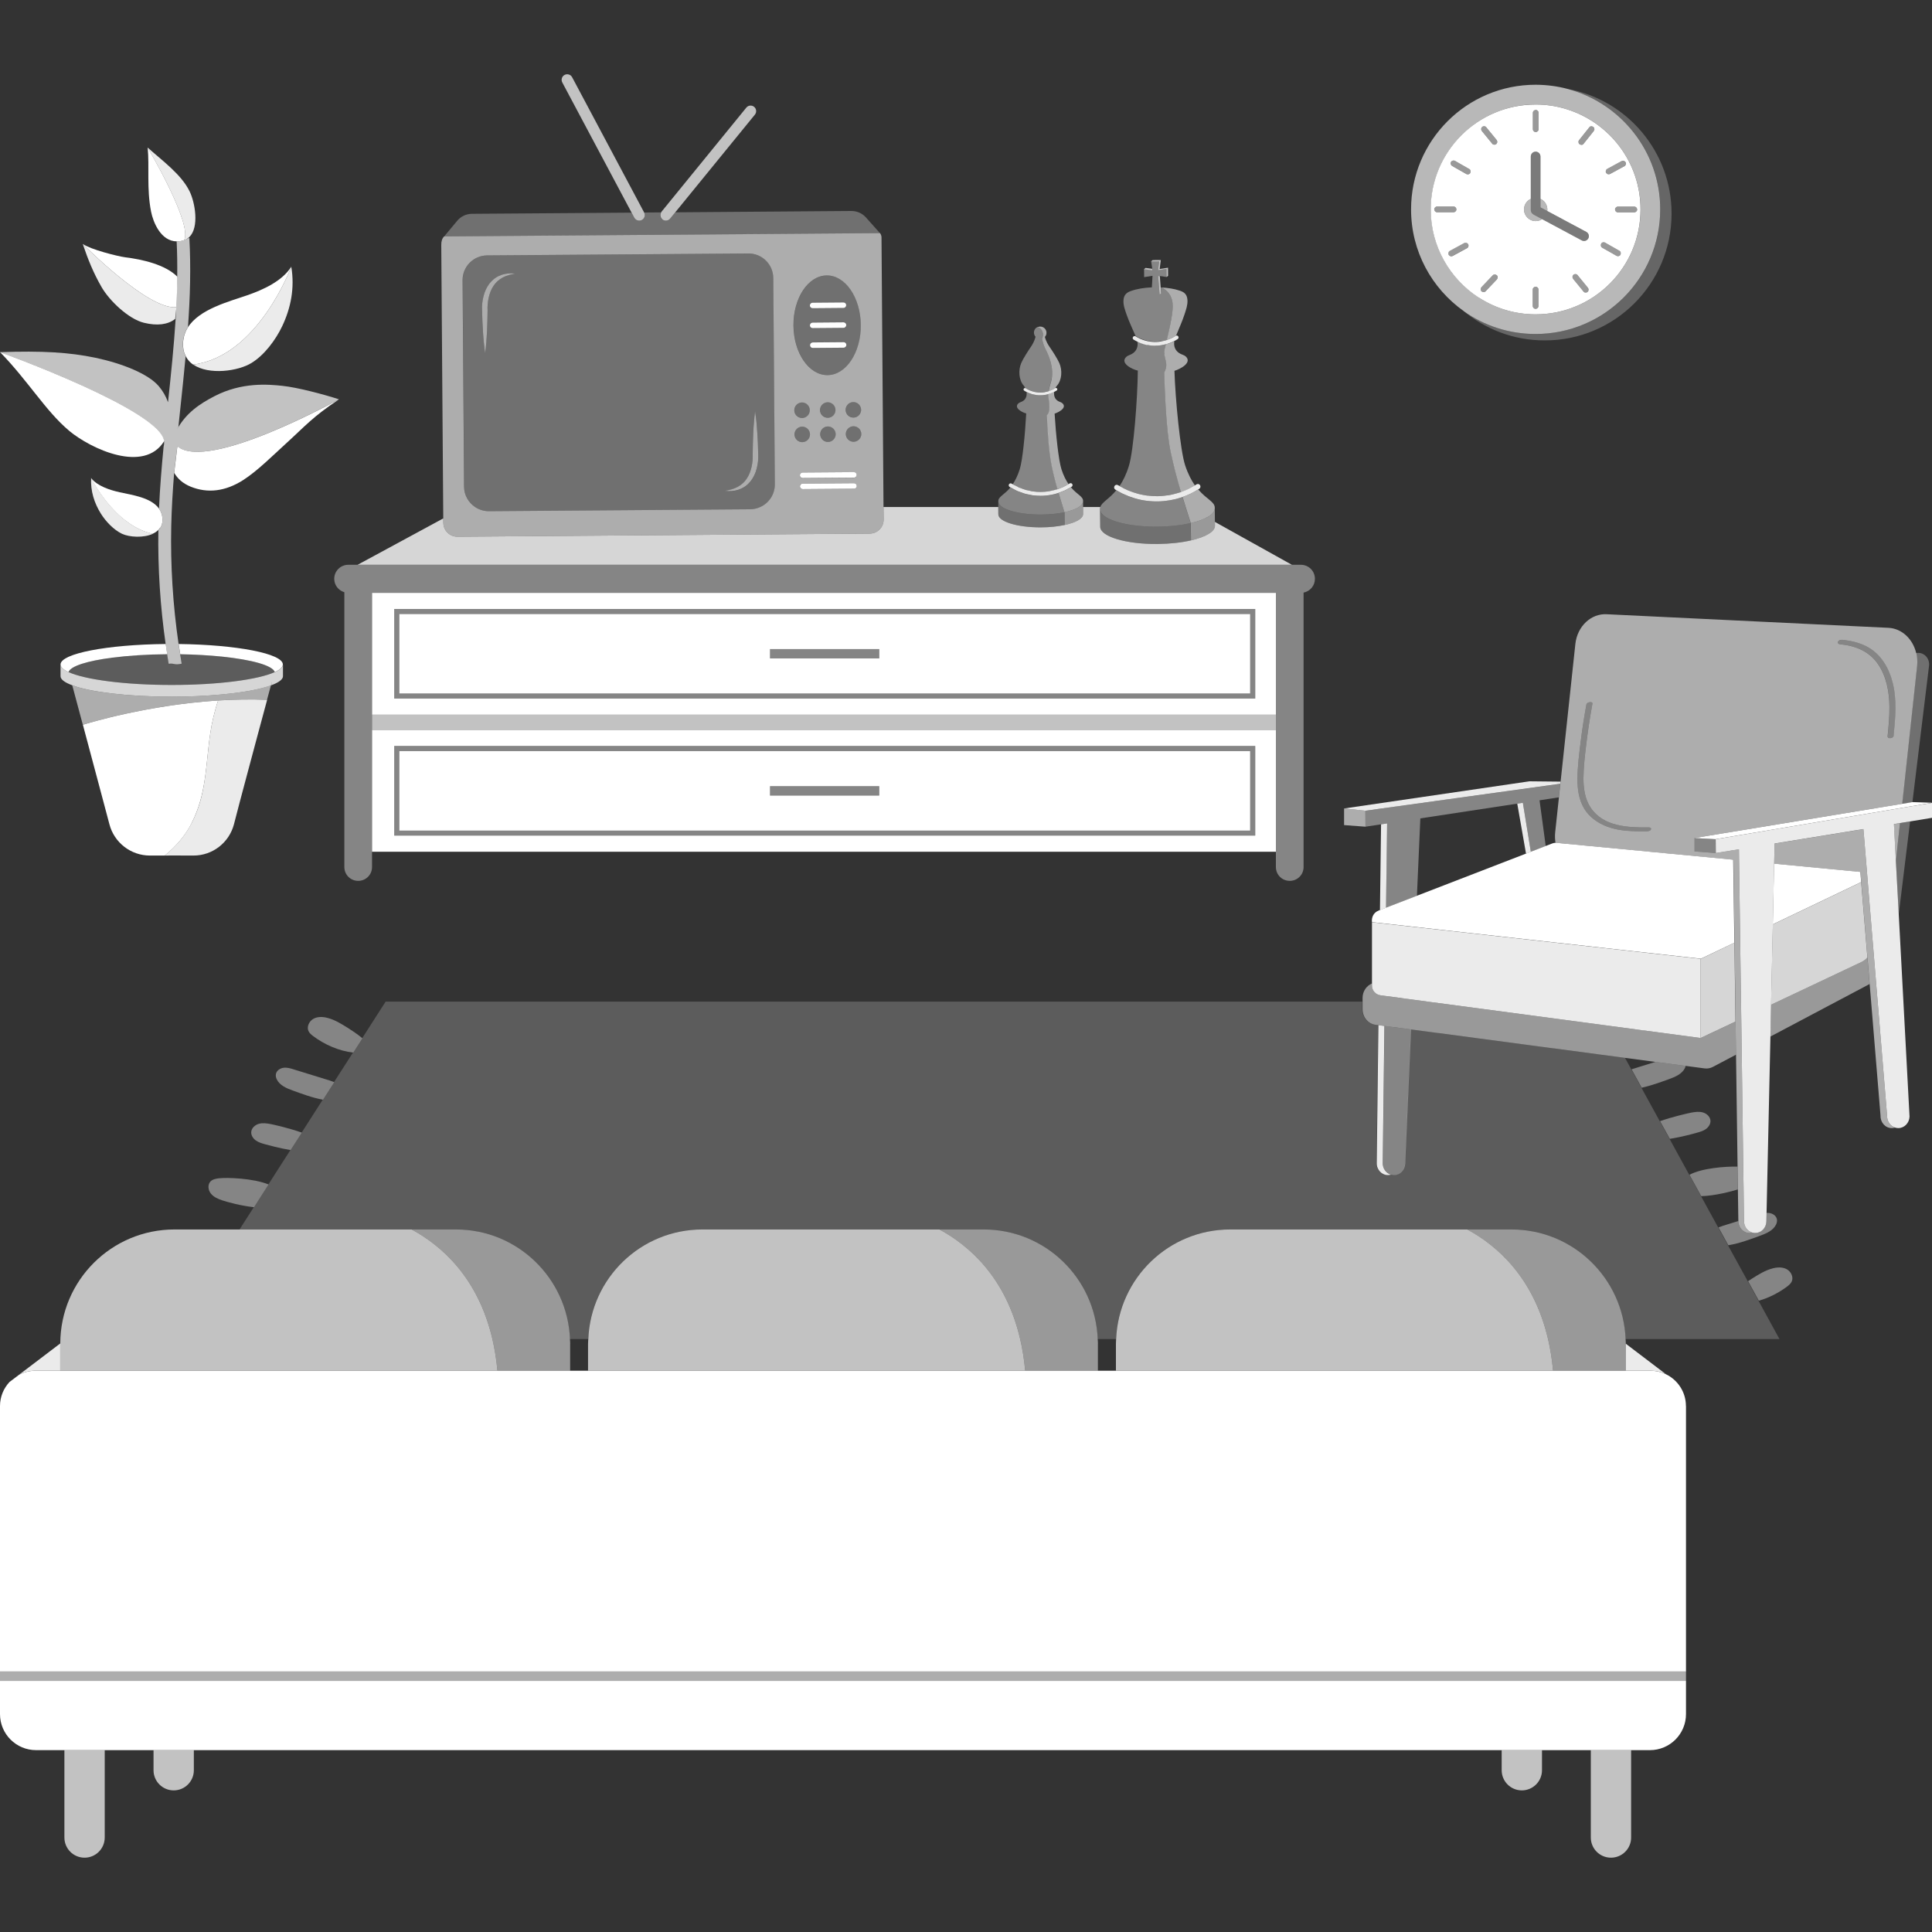 <svg viewBox="0 0 300 300" xmlns="http://www.w3.org/2000/svg"><rect x="0" y="0" width="300" height="300" fill="#333333" stroke="none"/><g fill="#fff"><path d="m 278.22 198.99 c -.15 .33 -.45 .58 -.74 .8 -1.23 .92 -2.77 1.73 -4.37 2.18 l -1.67 -3.03 c .27 -.19 .52 -.34 .69 -.45 .99 -.62 1.99 -1.24 3.1 -1.53 .73 -.2 1.55 -.24 2.21 .12 .67 .36 1.09 1.22 .78 1.91 z" opacity=".4"/><path d="m 261.75 165.51 c -.03 .12 -.06 .23 -.11 .33 -.45 .93 -1.51 1.38 -2.48 1.73 -1.22 .44 -2.73 1 -4.24 1.33 l -1.57 -2.86 .09 -.03 c 1.2 -.37 2.4 -.75 3.61 -1.12 z" opacity=".4"/><path d="m 275.78 190.16 c -.46 .93 -1.51 1.37 -2.49 1.73 -1.4 .51 -3.18 1.19 -4.92 1.47 l -1.52 -2.77 c .27 -.11 .52 -.2 .72 -.26 .79 -.24 1.57 -.49 2.35 -.73 -.01 1.02 .77 1.86 1.73 1.86 .16 0 .3 -.02 .45 -.06 .14 .04 .28 .06 .44 .06 .94 0 1.71 -.8 1.73 -1.79 l .03 -1.33 c .13 -.01 .27 -.01 .4 .01 .54 .06 1.09 .41 1.21 .94 .07 .29 0 .6 -.13 .87 z" opacity=".4"/><path d="m 265.6 174.02 c .03 .51 -.29 .99 -.7 1.29 s -.92 .45 -1.41 .58 c -.58 .17 -2.38 .66 -4.2 .95 l -1.52 -2.75 c 1.92 -.67 4.14 -1.18 4.83 -1.32 .6 -.11 1.24 -.2 1.83 -.03 s 1.13 .66 1.17 1.28 z" opacity=".4"/><path d="m 269.84 184.7 c -1.01 .31 -3.57 .99 -5.67 1.04 l -1.83 -3.32 c 1.9 -1.03 5.52 -1.31 7.45 -1.27 z" opacity=".4"/><path d="m 56.27 161.21 l -1.43 2.23 c -2.21 -.23 -4.5 -1.27 -6.19 -2.54 -.3 -.22 -.6 -.47 -.75 -.8 -.31 -.69 .12 -1.55 .78 -1.91 .67 -.36 1.48 -.32 2.21 -.12 1.12 .29 2.12 .92 3.1 1.53 .48 .3 1.47 .94 2.27 1.61 z" opacity=".4"/><path d="m 51.89 168.03 l -1.75 2.73 c -1.66 -.3 -3.33 -.94 -4.67 -1.42 -.98 -.35 -2.03 -.8 -2.49 -1.73 -.13 -.27 -.2 -.58 -.13 -.87 .12 -.53 .67 -.88 1.21 -.94 s 1.08 .1 1.6 .27 c 1.84 .57 3.68 1.14 5.54 1.71 .19 .06 .44 .15 .7 .25 z" opacity=".4"/><path d="m 46.86 175.87 l -1.75 2.71 c -1.74 -.29 -3.43 -.76 -3.99 -.91 -.49 -.14 -.99 -.29 -1.41 -.59 -.41 -.3 -.73 -.78 -.7 -1.29 .04 -.62 .58 -1.11 1.17 -1.28 s 1.23 -.08 1.83 .03 c .7 .14 2.93 .65 4.85 1.33 z" opacity=".4"/><path d="m 41.69 183.92 l -2.26 3.53 c -2.03 -.21 -4.2 -.82 -4.89 -1.05 -.66 -.22 -1.33 -.5 -1.78 -1.04 -.44 -.53 -.56 -1.39 -.08 -1.9 .32 -.33 .8 -.43 1.26 -.49 1.31 -.16 5.37 -.02 7.76 .95 z" opacity=".4"/><path d="m 276.37 207.93 h -23.96 c -.39 -9.46 -8.16 -17.02 -17.71 -17.02 h -43.69 c -9.55 0 -17.32 7.56 -17.71 17.02 h -2.86 c -.38 -9.46 -8.15 -17.02 -17.71 -17.02 h -43.68 c -9.56 0 -17.33 7.56 -17.71 17.02 h -2.86 c -.39 -9.46 -8.16 -17.02 -17.71 -17.02 h -33.58 l 2.22 -3.46 2.26 -3.53 3.42 -5.34 1.75 -2.71 3.27 -5.11 1.75 -2.73 2.95 -4.59 1.43 -2.23 3.64 -5.68 h 151.65 v 1.19 c 0 1.21 .86 2.24 1.99 2.39 l .49 .06 -.26 21.4 c -.03 1.04 .76 1.89 1.74 1.89 .16 0 .31 -.03 .46 -.07 .15 .04 .31 .07 .47 .07 .94 0 1.71 -.8 1.74 -1.79 l .91 -20.83 33.26 4.42 .97 1.77 1.57 2.86 2.85 5.19 1.52 2.75 3.06 5.58 1.83 3.32 2.66 4.85 1.52 2.77 3.07 5.58 1.67 3.03 3.26 5.96 z" opacity=".2"/><path d="m 257.81 32.53 c -.01 10.69 -8.68 19.34 -19.36 19.33 -4.16 0 -8.01 -1.32 -11.16 -3.55 3.41 2.84 7.79 4.55 12.57 4.55 10.87 .01 19.69 -8.8 19.7 -19.67 .01 -9.65 -6.93 -17.68 -16.09 -19.37 8.27 2.21 14.35 9.75 14.34 18.71 z" opacity=".25"/><path d="m 229.62 46.2 c 2.54 1.65 5.57 2.61 8.82 2.61 9 .01 16.3 -7.28 16.3 -16.28 .01 -7.3 -4.79 -13.47 -11.4 -15.55 -1.54 -.49 -3.18 -.75 -4.88 -.75 -9 -.01 -16.3 7.28 -16.3 16.28 -.01 5.74 2.97 10.79 7.45 13.7 z m 9.28 -.91 v 2.22 c 0 .25 -.21 .44 -.45 .45 s -.45 -.22 -.45 -.45 c 0 -.11 0 -.21 0 -.32 0 -.74 0 -1.48 0 -2.22 0 -.25 .21 -.44 .45 -.45 s .45 .21 .45 .45 z m 7.65 .01 c -.15 .17 -.49 .18 -.64 0 -.07 -.08 -.14 -.17 -.2 -.25 -.47 -.57 -.94 -1.15 -1.41 -1.72 -.16 -.2 -.18 -.44 0 -.64 .15 -.17 .49 -.18 .64 0 .07 .08 .14 .17 .2 .25 .47 .57 .94 1.15 1.41 1.72 .16 .2 .18 .44 0 .64 z m 7.67 -12.77 c .01 .24 -.22 .45 -.45 .45 -.11 0 -.21 0 -.32 0 -.74 0 -1.48 0 -2.22 0 -.25 0 -.44 -.21 -.45 -.45 s .22 -.45 .45 -.45 h .32 2.22 c .25 0 .44 .21 .45 .45 z m -4.66 -6.3 c .09 -.05 .19 -.1 .28 -.15 .65 -.36 1.3 -.71 1.95 -1.06 .22 -.12 .48 -.05 .62 .16 .13 .2 .05 .5 -.16 .62 -.09 .05 -.19 .1 -.28 .15 -.65 .36 -1.3 .71 -1.95 1.06 -.22 .12 -.48 .05 -.62 -.16 -.13 -.2 -.05 -.5 .16 -.62 z m -.93 11.61 c .11 -.22 .41 -.28 .62 -.16 .09 .05 .18 .1 .27 .16 l 1.94 1.1 c .22 .12 .27 .4 .16 .62 s -.41 .28 -.62 .16 c -.09 -.05 -.18 -.1 -.27 -.16 l -1.94 -1.1 c -.22 -.12 -.27 -.4 -.16 -.62 z m -3.4 -16.12 c .07 -.08 .13 -.16 .19 -.24 .46 -.58 .93 -1.16 1.39 -1.74 .16 -.2 .47 -.15 .64 0 .08 .08 .13 .21 .13 .32 0 .13 -.06 .22 -.13 .32 -.07 .08 -.13 .16 -.19 .24 -.46 .58 -.93 1.16 -1.39 1.74 -.16 .2 -.47 .15 -.64 0 -.08 -.08 -.13 -.21 -.13 -.32 0 -.13 .05 -.22 .13 -.32 z m -7.21 -1.98 c 0 -.74 0 -1.48 0 -2.22 0 -.25 .21 -.44 .45 -.45 s .45 .21 .45 .45 v .32 2.22 c 0 .25 -.21 .44 -.45 .45 s -.45 -.22 -.45 -.45 c 0 -.11 0 -.21 0 -.32 z m -.32 11.15 v -6.59 c 0 -.41 .34 -.75 .75 -.75 s .75 .34 .75 .75 v 6.58 c .63 .28 1.07 .91 1.07 1.65 0 .08 -.01 .16 -.02 .23 l 6.07 3.25 c .37 .2 .5 .65 .31 1.01 -.14 .25 -.39 .4 -.66 .4 -.12 0 -.24 -.03 -.35 -.09 l -6.16 -3.3 c -.29 .19 -.63 .3 -1 .3 -1 0 -1.81 -.81 -1.81 -1.81 0 -.73 .43 -1.35 1.05 -1.64 z m -7.64 -11.07 c .02 -.03 .04 -.06 .06 -.09 .06 -.06 .14 -.1 .23 -.12 .15 -.03 .31 .01 .41 .12 .07 .08 .14 .17 .2 .25 .47 .57 .94 1.15 1.41 1.72 .16 .2 .18 .44 0 .64 -.15 .17 -.49 .18 -.64 0 -.07 -.08 -.14 -.17 -.2 -.25 -.47 -.57 -.94 -1.15 -1.41 -1.72 -.14 -.17 -.17 -.37 -.06 -.55 z m -.02 24.77 c .07 -.08 .15 -.16 .22 -.23 .51 -.54 1.02 -1.08 1.53 -1.61 .17 -.18 .46 -.16 .64 0 .18 .17 .16 .47 0 .64 -.07 .08 -.15 .16 -.22 .23 -.51 .54 -1.02 1.08 -1.53 1.61 -.17 .18 -.46 .16 -.64 0 -.18 -.17 -.16 -.47 0 -.64 z m -4.72 -19.45 c .04 -.07 .09 -.12 .15 -.15 .14 -.08 .33 -.09 .47 -.01 .09 .05 .18 .1 .27 .16 .65 .37 1.29 .74 1.93 1.1 .22 .12 .27 .4 .16 .62 s -.41 .28 -.62 .16 c -.09 -.05 -.18 -.1 -.27 -.16 -.65 -.37 -1.29 -.74 -1.93 -1.1 -.15 -.09 -.22 -.25 -.22 -.41 0 -.07 .02 -.14 .05 -.21 z m -2.16 7.82 c -.25 0 -.44 -.21 -.45 -.45 s .22 -.45 .45 -.45 h .18 .14 2.22 c .25 0 .44 .21 .45 .45 s -.21 .45 -.45 .45 c -.11 0 -.21 0 -.32 0 -.69 0 -1.39 0 -2.08 0 -.05 0 -.1 0 -.14 0 z m 1.8 6.62 c -.13 -.2 -.05 -.5 .16 -.62 .09 -.05 .19 -.1 .28 -.15 .65 -.36 1.3 -.71 1.95 -1.06 .22 -.12 .48 -.05 .62 .16 .13 .2 .05 .5 -.16 .62 -.09 .05 -.19 .1 -.28 .15 -.65 .36 -1.3 .71 -1.95 1.06 -.22 .12 -.48 .05 -.62 -.16 z"/><path d="m 227.28 48.31 c 3.15 2.24 7 3.55 11.16 3.55 10.68 .01 19.35 -8.65 19.36 -19.33 .01 -8.96 -6.08 -16.5 -14.34 -18.71 -1.59 -.43 -3.26 -.65 -4.99 -.66 -10.69 -.01 -19.35 8.65 -19.36 19.33 -.01 6.53 3.22 12.3 8.17 15.81 z m 11.19 -32.08 c 1.7 0 3.34 .26 4.88 .75 6.61 2.08 11.4 8.26 11.4 15.55 -.01 9 -7.31 16.29 -16.3 16.28 -3.25 0 -6.28 -.96 -8.82 -2.61 -4.49 -2.91 -7.46 -7.95 -7.45 -13.7 .01 -9 7.31 -16.29 16.3 -16.28 z" opacity=".65"/><path d="m 238.47 20.51 c .24 -.01 .45 -.2 .45 -.45 0 -.74 0 -1.48 0 -2.22 0 -.11 0 -.21 0 -.32 0 -.24 -.21 -.46 -.45 -.45 s -.45 .2 -.45 .45 v 2.22 .32 c 0 .24 .21 .46 .45 .45 z" opacity=".5"/><path d="m 238.45 44.52 c -.24 .01 -.45 .2 -.45 .45 v 2.22 .32 c 0 .24 .21 .46 .45 .45 s .45 -.2 .45 -.45 c 0 -.74 0 -1.48 0 -2.22 0 -.11 0 -.21 0 -.32 0 -.24 -.21 -.46 -.45 -.45 z" opacity=".5"/><path d="m 251.23 32.08 c -.24 0 -.46 .21 -.45 .45 s .2 .45 .45 .45 h 2.22 .32 c .24 0 .46 -.21 .45 -.45 s -.2 -.45 -.45 -.45 c -.74 0 -1.48 0 -2.22 0 -.11 0 -.21 0 -.32 0 z" opacity=".5"/><path d="m 225.7 32.96 c .24 0 .46 -.21 .45 -.45 s -.2 -.45 -.45 -.45 c -.74 0 -1.48 0 -2.22 0 -.05 0 -.09 0 -.14 0 h -.18 c -.24 0 -.46 .21 -.45 .45 s .2 .45 .45 .45 h .14 2.08 z" opacity=".5"/><path d="m 231.53 22.09 c .07 .08 .14 .17 .2 .25 .15 .18 .48 .17 .64 0 .18 -.19 .16 -.44 0 -.64 -.47 -.57 -.94 -1.15 -1.41 -1.72 -.07 -.08 -.14 -.17 -.2 -.25 -.09 -.11 -.26 -.15 -.41 -.12 -.09 .02 -.17 .06 -.23 .12 -.03 .03 -.05 .06 -.06 .09 -.11 .18 -.07 .38 .06 .55 .47 .57 .94 1.15 1.41 1.72 z" opacity=".5"/><path d="m 245.14 42.94 c -.07 -.08 -.14 -.17 -.2 -.25 -.15 -.18 -.48 -.17 -.64 0 -.18 .19 -.16 .44 0 .64 .47 .57 .94 1.15 1.41 1.72 .07 .08 .14 .17 .2 .25 .15 .18 .48 .17 .64 0 .18 -.19 .16 -.44 0 -.64 -.47 -.57 -.94 -1.15 -1.41 -1.72 z" opacity=".5"/><path d="m 248.79 38.46 l 1.94 1.1 c .09 .05 .18 .1 .27 .16 .21 .12 .5 .06 .62 -.16 .11 -.21 .06 -.49 -.16 -.62 l -1.94 -1.1 c -.09 -.05 -.18 -.1 -.27 -.16 -.21 -.12 -.5 -.06 -.62 .16 -.11 .21 -.06 .49 .16 .62 z" opacity=".5"/><path d="m 227.41 26.86 c .09 .05 .18 .1 .27 .16 .21 .12 .5 .06 .62 -.16 .11 -.21 .06 -.49 -.16 -.62 -.65 -.37 -1.29 -.74 -1.93 -1.1 -.09 -.05 -.18 -.1 -.27 -.16 -.14 -.08 -.33 -.07 -.47 .01 -.06 .04 -.11 .09 -.15 .15 -.03 .07 -.05 .14 -.05 .21 -.01 .16 .07 .32 .22 .41 .65 .37 1.29 .74 1.93 1.1 z" opacity=".5"/><path d="m 230.67 45.23 c .51 -.54 1.02 -1.08 1.53 -1.61 .07 -.08 .15 -.16 .22 -.23 .16 -.17 .18 -.47 0 -.64 -.18 -.16 -.46 -.18 -.64 0 -.51 .54 -1.02 1.08 -1.53 1.61 -.07 .08 -.15 .16 -.22 .23 -.16 .17 -.18 .47 0 .64 .18 .16 .46 .18 .64 0 z" opacity=".5"/><path d="m 227.8 38.52 c .21 -.11 .29 -.42 .16 -.62 -.14 -.21 -.39 -.28 -.62 -.16 -.65 .36 -1.3 .71 -1.95 1.06 -.09 .05 -.19 .1 -.28 .15 -.21 .11 -.29 .42 -.16 .62 .14 .21 .39 .28 .62 .16 .65 -.36 1.3 -.71 1.95 -1.06 .09 -.05 .19 -.1 .28 -.15 z" opacity=".5"/><path d="m 250.01 27.01 c .65 -.36 1.3 -.71 1.95 -1.06 .09 -.05 .19 -.1 .28 -.15 .21 -.11 .29 -.42 .16 -.62 -.14 -.21 -.39 -.28 -.62 -.16 -.65 .36 -1.3 .71 -1.95 1.06 -.09 .05 -.19 .1 -.28 .15 -.21 .11 -.29 .42 -.16 .62 .14 .21 .39 .28 .62 .16 z" opacity=".5"/><path d="m 245.87 22.36 c .46 -.58 .93 -1.16 1.39 -1.74 .07 -.08 .13 -.16 .19 -.24 .08 -.1 .13 -.19 .13 -.32 0 -.11 -.05 -.24 -.13 -.32 -.16 -.15 -.48 -.2 -.64 0 -.46 .58 -.93 1.16 -1.39 1.74 -.07 .08 -.13 .16 -.19 .24 -.08 .1 -.13 .19 -.13 .32 0 .11 .05 .24 .13 .32 .16 .15 .48 .2 .64 0 z" opacity=".5"/><path d="m 240.25 32.76 c .01 -.08 .02 -.15 .02 -.23 0 -.74 -.44 -1.37 -1.07 -1.65 v 1.32 z" opacity=".65"/><path d="m 238.46 34.33 c .37 0 .71 -.11 1 -.3 l -1.36 -.73 c -.24 -.13 -.4 -.38 -.4 -.66 v -1.76 c -.62 .29 -1.05 .91 -1.05 1.64 0 1 .81 1.81 1.81 1.81 z" opacity=".65"/><path d="m 238.09 33.3 l 1.36 .73 6.16 3.3 c .11 .06 .23 .09 .35 .09 .27 0 .53 -.14 .66 -.4 .2 -.37 .06 -.82 -.31 -1.01 l -6.07 -3.25 -1.05 -.56 v -7.9 c 0 -.41 -.34 -.75 -.75 -.75 s -.75 .34 -.75 .75 v 8.35 c 0 .28 .15 .53 .4 .66 z" opacity=".35"/><path d="m 198.12 92.06 h -140.35 v 18.92 h 140.35 z m -3.21 16.41 h -133.69 v -13.91 h 133.69 z"/><path d="m 194.13 95.34 h -132.13 v 12.35 h 132.13 z m -57.61 6.9 h -16.95 v -1.45 h 16.95 z"/><path d="m 194.13 116.63 h -132.13 v 12.35 h 132.13 z m -57.61 6.9 h -16.95 v -1.45 h 16.95 z"/><path d="m 57.77 113.34 v 18.92 h 140.35 v -18.92 z m 137.14 16.41 h -133.69 v -13.91 h 133.69 z"/><path d="m 200.6 87.7 h -145.07 l 13.3 -7.2 .01 .68 c .01 1.2 .99 2.17 2.19 2.16 l 45.06 -.34 5.38 -.04 13.58 -.1 c 1.2 -.01 2.17 -.99 2.16 -2.19 l -.02 -1.94 h 17.82 l .01 1.14 c 0 1.13 2.95 2.03 6.59 2.02 1.38 0 2.65 -.14 3.71 -.37 1.73 -.37 2.86 -.99 2.86 -1.69 v -1.1 h 2.67 c -.03 .12 -.05 .24 -.04 .37 l .03 2.7 c .01 1.52 4.01 2.72 8.93 2.67 1.93 -.02 3.71 -.22 5.17 -.56 2.26 -.52 3.73 -1.35 3.72 -2.28 l -.01 -.59 z" opacity=".8"/><path d="m 51.9 89.88 c 0 .99 .67 1.81 1.57 2.08 v 42.67 c 0 1.2 .96 2.15 2.15 2.15 s 2.15 -.95 2.15 -2.15 v -42.57 h 140.35 v 42.57 c 0 1.2 .96 2.15 2.15 2.15 s 2.15 -.95 2.15 -2.15 v -42.61 c 1.01 -.2 1.76 -1.08 1.76 -2.14 0 -1.21 -.97 -2.18 -2.18 -2.18 h -147.92 c -1.2 0 -2.18 .97 -2.18 2.18 z" opacity=".4"/><path d="m 57.77 110.98 h 140.35 v 2.37 h -140.35 z" opacity=".7"/><path d="m 61.22 108.47 h 133.69 v -13.91 h -133.69 z m .78 -13.13 h 132.13 v 12.35 h -132.13 z" opacity=".4"/><path d="m 61.22 129.76 h 133.69 v -13.91 h -133.69 z m .78 -13.13 h 132.13 v 12.35 h -132.13 z" opacity=".4"/><path d="m 119.56 100.79 h 16.95 v 1.45 h -16.95 z" opacity=".4"/><path d="m 119.56 122.08 h 16.95 v 1.45 h -16.95 z" opacity=".4"/><path d="m 133.04 75.46 c .01 .24 -.19 .43 -.42 .43 l -7.97 .06 h -.01 c -.23 0 -.42 -.19 -.43 -.43 0 -.23 .19 -.43 .43 -.43 l 7.97 -.06 c .24 0 .43 .19 .43 .43 z"/><path d="m 133.03 73.74 c 0 .24 -.19 .43 -.43 .43 l -7.97 .06 c -.23 0 -.43 -.19 -.43 -.43 0 -.23 .19 -.43 .43 -.43 l 7.97 -.06 c .24 0 .43 .19 .43 .43 z"/><path d="m 125.79 67.45 c 0 .66 -.53 1.2 -1.2 1.21 -.66 0 -1.2 -.53 -1.21 -1.2 0 -.66 .53 -1.2 1.2 -1.21 .66 0 1.2 .53 1.21 1.2 z" opacity=".3"/><path d="m 129.78 67.42 c 0 .66 -.53 1.2 -1.2 1.21 -.66 0 -1.2 -.53 -1.21 -1.2 0 -.66 .53 -1.2 1.19 -1.21 .67 0 1.21 .53 1.22 1.2 z" opacity=".3"/><path d="m 133.76 67.39 c 0 .66 -.53 1.2 -1.2 1.21 -.66 0 -1.2 -.53 -1.21 -1.19 0 -.67 .53 -1.21 1.19 -1.22 .67 0 1.21 .53 1.22 1.2 z" opacity=".3"/><path d="m 125.76 63.68 c 0 .66 -.53 1.21 -1.19 1.21 -.67 .01 -1.21 -.53 -1.22 -1.19 0 -.67 .53 -1.21 1.2 -1.22 .66 0 1.2 .53 1.21 1.2 z" opacity=".3"/><path d="m 129.75 63.65 c 0 .66 -.53 1.21 -1.2 1.21 -.66 .01 -1.2 -.53 -1.21 -1.19 0 -.67 .53 -1.21 1.2 -1.22 .66 0 1.2 .53 1.21 1.2 z" opacity=".3"/><path d="m 133.73 63.62 c 0 .66 -.53 1.21 -1.2 1.21 -.66 .01 -1.2 -.53 -1.21 -1.19 0 -.67 .53 -1.21 1.2 -1.22 .66 0 1.2 .53 1.21 1.2 z" opacity=".3"/><path d="m 128.39 42.77 c -2.88 .02 -5.2 3.5 -5.17 7.77 s 2.39 7.73 5.29 7.71 c 2.88 -.02 5.2 -3.5 5.17 -7.78 -.04 -4.27 -2.4 -7.73 -5.29 -7.7 z m -2.22 4.23 l 4.79 -.04 c .24 0 .43 .19 .43 .43 .01 .24 -.19 .43 -.42 .44 l -4.79 .03 h -.01 c -.23 0 -.43 -.19 -.43 -.43 0 -.23 .19 -.43 .43 -.43 z m .02 3.08 l 4.79 -.03 h .01 c .23 0 .42 .19 .43 .42 0 .24 -.19 .44 -.43 .44 l -4.79 .03 c -.24 0 -.43 -.19 -.43 -.42 -.01 -.24 .19 -.44 .42 -.44 z m 4.82 3.91 l -4.79 .04 c -.24 0 -.43 -.2 -.43 -.43 0 -.24 .19 -.43 .43 -.44 l 4.79 -.03 c .25 0 .43 .19 .43 .43 0 .23 -.19 .43 -.43 .43 z" opacity=".3"/><path d="m 126.17 47.86 l 4.8 -.04 c .24 0 .43 -.2 .43 -.43 0 -.24 -.19 -.43 -.43 -.43 l -4.79 .04 c -.24 0 -.43 .2 -.43 .43 0 .24 .2 .43 .43 .43 z"/><path d="m 130.98 50.05 l -4.79 .04 c -.24 0 -.43 .2 -.43 .43 0 .24 .19 .43 .43 .43 l 4.79 -.04 c .24 0 .43 -.2 .43 -.43 0 -.24 -.19 -.43 -.43 -.43 z"/><path d="m 131 53.13 l -4.79 .04 c -.24 0 -.43 .2 -.43 .43 0 .24 .19 .43 .43 .43 l 4.79 -.04 c .24 0 .43 -.2 .43 -.43 0 -.24 -.18 -.43 -.43 -.43 z"/><path d="m 136.65 36.2 l -67.68 .51 .07 -.08 1.96 -2.35 c .56 -.68 1.4 -1.07 2.27 -1.08 l 24.8 -.18 .42 .78 c .16 .3 .46 .46 .76 .46 .14 0 .28 -.03 .41 -.1 .41 -.22 .57 -.74 .36 -1.16 l 2.61 -.02 c -.2 .36 -.12 .82 .21 1.09 .16 .13 .35 .19 .54 .19 .25 0 .5 -.1 .67 -.31 l .8 -.98 27.36 -.21 c .86 0 1.68 .36 2.26 1.01 l 2.05 2.3 .07 .07 c .01 .02 .03 .04 .05 .06 z" opacity=".3"/><path d="m 99.26 34.26 c .14 0 .28 -.03 .4 -.1 .42 -.22 .58 -.74 .36 -1.16 v -.01 l -11.18 -21 c -.22 -.42 -.75 -.58 -1.17 -.36 s -.58 .75 -.36 1.17 l 10.76 20.21 .42 .79 c .16 .29 .45 .46 .76 .46 z" opacity=".7"/><path d="m 102.85 34.07 c .16 .13 .35 .19 .54 .19 .25 0 .5 -.11 .67 -.32 l .8 -.98 12.36 -15.16 c .3 -.37 .25 -.91 -.12 -1.21 s -.91 -.25 -1.21 .12 l -13.15 16.14 c -.03 .04 -.06 .08 -.08 .13 -.2 .36 -.12 .82 .21 1.09 z" opacity=".7"/><path d="m 117.73 70.44 c .05 .78 -.03 1.5 -.21 2.24 -.17 .73 -.49 1.43 -.96 2.04 -.25 .3 -.52 .57 -.83 .79 s -.66 .39 -1.01 .52 c -.71 .24 -1.45 .29 -2.16 .19 .71 -.11 1.39 -.3 1.98 -.61 .59 -.32 1.09 -.76 1.43 -1.31 .37 -.54 .59 -1.17 .74 -1.82 .07 -.32 .12 -.65 .15 -.98 .02 -.33 .04 -.68 .02 -.99 v -.03 c 0 -.55 .01 -1.1 .03 -1.65 .01 -.55 .03 -1.1 .06 -1.65 .02 -.55 .06 -1.1 .11 -1.65 .04 -.55 .1 -1.1 .17 -1.65 .09 .55 .15 1.1 .21 1.65 .05 .55 .09 1.1 .13 1.65 .03 .55 .07 1.09 .09 1.64 .02 .54 .04 1.08 .05 1.62 z" opacity=".6"/><path d="m 80.03 42.49 c -.71 .11 -1.39 .3 -1.98 .61 -.59 .32 -1.09 .77 -1.44 1.32 -.36 .53 -.58 1.16 -.73 1.81 -.07 .32 -.12 .65 -.15 .99 -.03 .33 -.04 .68 -.02 .98 v .04 c 0 .55 -.01 1.1 -.03 1.65 -.01 .55 -.03 1.1 -.06 1.65 s -.07 1.1 -.11 1.65 c -.05 .55 -.1 1.1 -.18 1.65 -.08 -.55 -.14 -1.1 -.2 -1.65 -.05 -.55 -.1 -1.1 -.13 -1.65 -.04 -.55 -.07 -1.1 -.09 -1.65 s -.04 -1.1 -.05 -1.65 c -.05 -.76 .03 -1.48 .21 -2.2 .17 -.73 .49 -1.44 .96 -2.05 .24 -.29 .52 -.57 .83 -.79 s .65 -.39 1 -.52 c .72 -.23 1.46 -.29 2.17 -.19 z" opacity=".6"/><path d="m 120.09 43.17 c -.02 -2.12 -1.75 -3.83 -3.87 -3.81 l -40.57 .3 c -2.12 .02 -3.83 1.75 -3.81 3.87 l .23 32.03 c .01 1.33 .69 2.49 1.72 3.17 .62 .42 1.36 .65 2.16 .65 l 40.56 -.3 c .56 -.01 1.08 -.13 1.55 -.35 1.35 -.6 2.28 -1.96 2.27 -3.53 z m -42.04 -.07 c -.59 .32 -1.09 .77 -1.44 1.32 -.36 .53 -.58 1.16 -.73 1.81 -.07 .32 -.12 .65 -.15 .99 -.03 .33 -.04 .68 -.02 .98 v .04 c 0 .55 -.01 1.1 -.03 1.65 -.01 .55 -.03 1.1 -.06 1.65 s -.07 1.1 -.11 1.65 c -.05 .55 -.1 1.1 -.18 1.65 -.08 -.55 -.14 -1.1 -.2 -1.65 -.05 -.55 -.1 -1.1 -.13 -1.65 -.04 -.55 -.07 -1.1 -.09 -1.65 s -.04 -1.1 -.05 -1.65 c -.05 -.76 .03 -1.48 .21 -2.2 .17 -.73 .49 -1.44 .96 -2.05 .24 -.29 .52 -.57 .83 -.79 s .65 -.39 1 -.52 c .72 -.23 1.46 -.29 2.17 -.19 -.71 .11 -1.39 .3 -1.98 .61 z m 39.47 29.59 c -.17 .73 -.49 1.43 -.96 2.04 -.25 .3 -.52 .57 -.83 .79 s -.66 .39 -1.01 .52 c -.71 .24 -1.45 .29 -2.16 .19 .71 -.11 1.39 -.3 1.98 -.61 .59 -.32 1.09 -.76 1.43 -1.31 .37 -.54 .59 -1.17 .74 -1.82 .07 -.32 .12 -.65 .15 -.98 .02 -.33 .04 -.68 .02 -.99 v -.03 c 0 -.55 .01 -1.1 .03 -1.65 .01 -.55 .03 -1.1 .06 -1.65 .02 -.55 .06 -1.1 .11 -1.65 .04 -.55 .1 -1.1 .17 -1.65 .09 .55 .15 1.1 .21 1.65 .05 .55 .09 1.1 .13 1.65 .03 .55 .07 1.09 .09 1.64 .02 .54 .04 1.08 .05 1.62 .05 .78 -.03 1.5 -.21 2.24 z" opacity=".3"/><path d="m 137.19 78.73 l -.31 -41.85 c 0 -.26 -.09 -.49 -.23 -.68 l -67.68 .51 c -.31 .29 -.46 .74 -.45 1.33 l .31 42.46 .01 .68 c .01 1.2 .99 2.17 2.19 2.16 l 45.06 -.34 5.38 -.04 13.58 -.1 c 1.2 -.01 2.17 -.99 2.16 -2.19 z m -8.65 -13.86 c -.66 .01 -1.2 -.53 -1.21 -1.19 0 -.67 .53 -1.21 1.2 -1.22 .66 0 1.2 .53 1.21 1.2 0 .66 -.53 1.21 -1.2 1.21 z m 1.23 2.55 c 0 .66 -.53 1.2 -1.2 1.21 -.66 0 -1.2 -.53 -1.21 -1.2 0 -.66 .53 -1.2 1.19 -1.21 .67 0 1.21 .53 1.22 1.2 z m 2.82 5.9 c .24 0 .43 .19 .43 .43 s -.19 .43 -.43 .43 l -7.97 .06 c -.23 0 -.43 -.19 -.43 -.43 0 -.23 .19 -.43 .43 -.43 z m .44 2.14 c .01 .24 -.19 .43 -.42 .43 l -7.97 .06 h -.01 c -.23 0 -.42 -.19 -.43 -.43 0 -.23 .19 -.43 .43 -.43 l 7.97 -.06 c .24 0 .43 .19 .43 .43 z m -8.45 -6.8 c -.66 0 -1.2 -.53 -1.21 -1.2 0 -.66 .53 -1.2 1.2 -1.21 .66 0 1.2 .53 1.21 1.2 0 .66 -.53 1.2 -1.2 1.21 z m -.02 -3.76 c -.67 .01 -1.21 -.53 -1.22 -1.19 0 -.67 .53 -1.21 1.2 -1.22 .66 0 1.2 .53 1.21 1.2 0 .66 -.53 1.21 -1.19 1.21 z m 7.99 3.7 c -.66 0 -1.2 -.53 -1.21 -1.19 0 -.67 .53 -1.21 1.19 -1.22 .67 0 1.21 .53 1.22 1.2 0 .66 -.53 1.2 -1.2 1.21 z m -.03 -3.76 c -.66 .01 -1.2 -.53 -1.21 -1.19 0 -.67 .53 -1.21 1.2 -1.22 .66 0 1.2 .53 1.21 1.2 0 .66 -.53 1.21 -1.2 1.21 z m -4.14 -22.07 c 2.88 -.03 5.25 3.42 5.29 7.7 .03 4.27 -2.28 7.76 -5.17 7.78 s -5.26 -3.43 -5.29 -7.71 c -.03 -4.26 2.28 -7.75 5.17 -7.77 z m -11.88 36.31 l -40.56 .3 c -.8 0 -1.54 -.23 -2.16 -.65 -1.03 -.68 -1.71 -1.84 -1.72 -3.17 l -.23 -32.03 c -.02 -2.12 1.69 -3.85 3.81 -3.87 l 40.57 -.3 c 2.12 -.02 3.85 1.69 3.87 3.81 l .24 32.03 c .01 1.57 -.92 2.93 -2.27 3.53 -.47 .22 -.99 .34 -1.55 .35 z" opacity=".6"/><path d="m 186.22 75.9 c -.05 .03 -.11 .06 -.16 .1 -.03 .02 -.06 .03 -.09 .05 -.33 .21 -.67 .39 -1.01 .56 -.04 .02 -.08 .05 -.13 .07 -.36 .17 -.74 .32 -1.12 .46 -.03 .01 -.05 .02 -.08 .03 -.05 .02 -.11 .04 -.17 .06 -.21 .07 -.41 .13 -.62 .19 -.1 .02 -.2 .05 -.3 .08 -.21 .05 -.42 .09 -.63 .13 -.1 .02 -.2 .04 -.31 .06 -.22 .04 -.44 .06 -.66 .09 -.09 .01 -.18 .02 -.28 .03 -.31 .03 -.62 .05 -.94 .05 -.84 .01 -1.68 -.07 -2.5 -.23 -.34 -.07 -.69 -.16 -1.03 -.26 -.16 -.05 -.32 -.11 -.49 -.17 -.17 -.05 -.34 -.1 -.5 -.17 -.2 -.08 -.4 -.17 -.6 -.26 -.12 -.06 -.25 -.1 -.37 -.16 -.2 -.11 -.4 -.22 -.6 -.33 -.09 -.05 -.19 -.1 -.28 -.16 -.06 -.03 -.11 -.06 -.16 -.09 -.19 -.12 -.25 -.37 -.13 -.56 .11 -.19 .36 -.25 .55 -.13 .08 .05 .15 .09 .23 .13 .02 .02 .05 .03 .07 .04 .41 .24 .83 .45 1.26 .64 .04 .01 .08 .03 .11 .04 .44 .18 .89 .34 1.35 .46 .03 .01 .07 .02 .1 .03 .47 .12 .94 .21 1.42 .28 h .07 c .49 .06 .99 .09 1.49 .09 .3 0 .6 -.02 .89 -.05 .09 0 .17 -.02 .26 -.03 .21 -.02 .42 -.05 .62 -.08 .1 -.02 .19 -.03 .29 -.05 .2 -.04 .4 -.09 .6 -.14 .08 -.02 .17 -.04 .26 -.07 .21 -.05 .41 -.12 .62 -.18 .05 -.02 .1 -.03 .15 -.05 l .06 -.03 c .34 -.12 .68 -.26 1.01 -.42 .04 -.02 .07 -.03 .11 -.05 .3 -.15 .59 -.31 .88 -.48 .03 -.02 .07 -.04 .1 -.06 .07 -.05 .15 -.09 .22 -.14 .19 -.12 .44 -.07 .56 .12 s .07 .44 -.12 .56 z" opacity=".9"/><path d="m 178.15 53.56 c .43 .09 .87 .13 1.31 .12 .28 0 .56 -.03 .83 -.07 .14 -.02 .27 -.05 .4 -.08 .14 -.03 .27 -.06 .41 -.09 .12 -.03 .25 -.08 .37 -.12 .14 -.05 .27 -.1 .41 -.15 .12 -.05 .24 -.1 .35 -.16 .22 -.11 .44 -.22 .64 -.36 .14 -.09 .18 -.27 .09 -.41 s -.27 -.18 -.41 -.09 c -.22 .14 -.45 .27 -.68 .38 -.13 .06 -.26 .11 -.4 .16 -.1 .04 -.19 .08 -.29 .11 -.01 0 -.02 .01 -.03 .01 -.22 .07 -.45 .12 -.68 .17 -.05 .01 -.1 .03 -.16 .04 -.28 .05 -.57 .07 -.86 .08 -1.1 .01 -2.18 -.29 -3.11 -.87 -.14 -.09 -.32 -.04 -.41 .1 s -.04 .32 .1 .41 c .28 .17 .57 .31 .86 .44 .09 .04 .19 .08 .28 .12 .32 .12 .64 .22 .97 .29 z" opacity=".9"/><path d="m 184.94 83.91 c -1.45 .34 -3.23 .54 -5.17 .56 -4.91 .05 -8.92 -1.15 -8.93 -2.67 l -.03 -2.7 c .01 .07 .02 .12 .03 .19 0 .01 .01 .03 .01 .04 .02 .06 .04 .11 .07 .16 .01 .04 .03 .07 .05 .11 .03 .05 .07 .1 .11 .16 .03 .03 .06 .06 .09 .1 .04 .05 .1 .1 .15 .15 .04 .03 .08 .06 .12 .1 .06 .04 .13 .09 .2 .13 .05 .04 .1 .07 .15 .1 .08 .05 .15 .09 .24 .13 l .18 .09 .27 .12 c .07 .03 .14 .06 .22 .09 .09 .04 .19 .08 .29 .11 .08 .03 .17 .06 .26 .09 .1 .03 .2 .06 .31 .09 .09 .03 .19 .06 .29 .08 .11 .03 .22 .06 .34 .09 .1 .02 .21 .04 .32 .07 .12 .02 .23 .05 .35 .07 s .24 .05 .36 .07 l .36 .06 c .13 .02 .27 .03 .4 .05 .12 .02 .24 .04 .37 .05 .14 .02 .28 .03 .43 .05 .12 .01 .24 .02 .37 .03 .16 .02 .32 .03 .48 .04 .12 0 .23 .01 .35 .02 .19 .01 .39 .02 .58 .02 .1 0 .19 .01 .29 .01 .29 .01 .59 .01 .89 .01 1.92 -.02 3.69 -.23 5.15 -.56 .02 .85 .03 1.77 .04 2.69 z" opacity=".3"/><path d="m 165.32 81.52 c -1.06 .23 -2.33 .37 -3.71 .37 -3.63 .01 -6.59 -.89 -6.59 -2.02 l -.01 -1.14 v -.85 c 0 .06 .01 .11 .03 .17 .01 .04 .03 .08 .04 .12 .02 .02 .03 .05 .04 .08 .03 .04 .05 .07 .09 .11 .02 .03 .04 .05 .06 .08 .03 .04 .07 .07 .11 .11 .03 .02 .06 .05 .09 .07 .05 .04 .09 .07 .15 .11 h .01 c .03 .03 .06 .05 .1 .07 .05 .03 .11 .06 .17 .1 .04 .02 .09 .04 .14 .07 .06 .03 .12 .06 .19 .08 .05 .03 .11 .05 .17 .07 .07 .03 .14 .06 .21 .08 .06 .03 .13 .05 .19 .07 .08 .02 .15 .05 .23 .07 .07 .02 .15 .04 .22 .06 l .24 .06 s .17 .04 .25 .06 .16 .04 .25 .05 c .09 .02 .18 .04 .27 .06 .09 .01 .17 .03 .26 .04 .1 .02 .2 .03 .3 .04 .09 .02 .18 .03 .27 .04 .1 .01 .22 .03 .33 .04 .08 .01 .17 .02 .26 .03 .12 .01 .24 .01 .36 .02 .09 .01 .17 .02 .26 .02 .13 .01 .27 .02 .42 .02 .07 0 .14 .01 .22 .01 .21 .01 .43 .01 .65 .01 1.37 -.01 2.64 -.14 3.69 -.36 q .01 .01 .01 .02 c .01 .62 .02 1.29 .02 1.96 z" opacity=".3"/><path d="m 168.18 77.84 v 1.99 c 0 .7 -1.13 1.32 -2.86 1.69 0 -.67 -.01 -1.34 -.02 -1.96 q 0 -.01 -.01 -.02 c .21 -.05 .41 -.1 .61 -.15 .06 -.02 .12 -.04 .19 -.06 .12 -.03 .24 -.07 .35 -.11 .07 -.02 .14 -.05 .21 -.07 .09 -.04 .18 -.07 .27 -.11 .07 -.03 .13 -.06 .19 -.09 .08 -.04 .15 -.07 .22 -.11 .06 -.03 .11 -.07 .17 -.1 v -.01 c .06 -.03 .11 -.07 .16 -.1 .05 -.04 .09 -.08 .14 -.12 .04 -.03 .08 -.07 .11 -.11 .04 -.04 .07 -.08 .1 -.12 s .05 -.08 .07 -.11 c .02 -.05 .04 -.09 .06 -.13 0 -.02 .01 -.04 .02 -.05 v -.03 c 0 -.01 .01 -.01 .01 -.02 v -.04 c .01 -.02 .01 -.04 .01 -.06 z" opacity=".5"/><path d="m 168.18 77.84 c 0 .02 0 .04 -.01 .06 v .03 c 0 .01 0 .02 -.01 .03 v .03 c -.01 .01 -.02 .03 -.02 .05 -.02 .04 -.04 .08 -.06 .13 -.02 .03 -.04 .07 -.07 .11 s -.06 .08 -.1 .12 c -.03 .04 -.07 .08 -.11 .11 -.05 .04 -.09 .08 -.14 .12 -.05 .03 -.1 .07 -.16 .1 v .01 c -.06 .03 -.11 .07 -.17 .1 -.07 .04 -.14 .07 -.22 .11 -.06 .03 -.12 .06 -.19 .09 -.09 .04 -.18 .07 -.27 .11 -.07 .02 -.14 .05 -.21 .07 -.11 .04 -.23 .08 -.35 .11 -.07 .02 -.13 .04 -.19 .06 -.2 .05 -.4 .1 -.61 .15 -.08 -.28 -.17 -.55 -.25 -.81 -.24 -.78 -.46 -1.49 -.66 -2.18 .05 -.02 .09 -.04 .14 -.06 .24 -.08 .47 -.17 .7 -.27 .08 -.04 .16 -.07 .24 -.11 .24 -.12 .48 -.25 .72 -.39 .04 -.02 .07 -.05 .11 -.06 1 1.19 1.94 1.43 1.89 2.18 z" opacity=".6"/><path d="m 165.29 79.54 c -1.05 .22 -2.32 .35 -3.69 .36 -.22 0 -.44 0 -.65 -.01 -.08 0 -.15 -.01 -.22 -.01 -.15 0 -.29 -.01 -.42 -.02 -.09 0 -.17 -.01 -.26 -.02 -.12 -.01 -.24 -.01 -.36 -.02 -.09 -.01 -.18 -.02 -.26 -.03 -.11 -.01 -.23 -.03 -.33 -.04 -.09 -.01 -.18 -.02 -.27 -.04 -.1 -.01 -.2 -.02 -.3 -.04 -.09 -.01 -.17 -.03 -.26 -.04 -.09 -.02 -.18 -.04 -.27 -.06 -.09 -.01 -.17 -.03 -.25 -.05 s -.17 -.04 -.25 -.06 -.16 -.04 -.24 -.06 c -.07 -.02 -.15 -.04 -.22 -.06 -.08 -.02 -.15 -.05 -.23 -.07 -.06 -.02 -.13 -.04 -.19 -.07 -.07 -.02 -.14 -.05 -.21 -.08 -.06 -.02 -.12 -.04 -.17 -.07 -.07 -.02 -.13 -.05 -.19 -.08 -.05 -.03 -.1 -.05 -.14 -.07 -.06 -.04 -.12 -.07 -.17 -.1 -.04 -.02 -.07 -.04 -.1 -.07 h -.01 c -.06 -.04 -.1 -.07 -.15 -.11 -.03 -.02 -.06 -.05 -.09 -.07 -.04 -.04 -.08 -.07 -.11 -.11 -.02 -.03 -.04 -.05 -.06 -.08 -.04 -.04 -.06 -.07 -.09 -.11 -.01 -.03 -.02 -.06 -.04 -.08 -.01 -.04 -.03 -.08 -.04 -.12 -.02 -.06 -.03 -.11 -.03 -.17 -.06 -.75 .88 -.99 1.88 -2.19 .16 .09 .32 .17 .49 .26 .19 .1 .37 .2 .56 .29 .2 .09 .41 .15 .61 .22 .19 .07 .37 .15 .56 .2 .24 .07 .49 .11 .74 .16 .16 .03 .32 .07 .48 .1 .41 .05 .83 .08 1.26 .08 .57 0 1.14 -.06 1.7 -.17 .34 -.06 .67 -.15 1 -.26 .03 -.01 .05 -.01 .08 -.02 .2 .69 .42 1.4 .66 2.18 .08 .26 .17 .53 .25 .81 z" opacity=".4"/><path d="m 166.41 75.58 c -.04 .02 -.08 .04 -.12 .07 -.04 .01 -.07 .04 -.11 .06 -.24 .14 -.48 .27 -.72 .39 -.08 .04 -.16 .07 -.24 .11 -.23 .1 -.46 .19 -.7 .27 -.07 .03 -.15 .06 -.22 .08 -.33 .11 -.66 .2 -1 .26 -.56 .11 -1.13 .17 -1.7 .17 -.43 0 -.85 -.03 -1.26 -.08 -.16 -.03 -.32 -.07 -.48 -.1 -.25 -.05 -.5 -.09 -.74 -.16 -.19 -.05 -.37 -.13 -.56 -.2 -.2 -.07 -.41 -.13 -.61 -.22 -.19 -.09 -.37 -.19 -.56 -.29 -.17 -.09 -.33 -.17 -.49 -.26 -.05 -.02 -.09 -.04 -.13 -.07 -.14 -.09 -.18 -.28 -.09 -.42 s .27 -.18 .41 -.09 c .06 .03 .12 .06 .17 .09 v .01 c .15 .09 .3 .16 .46 .23 .16 .09 .32 .18 .49 .26 .2 .08 .4 .15 .6 .22 .16 .05 .32 .12 .49 .17 .23 .06 .47 .1 .71 .15 .14 .03 .28 .07 .42 .08 .38 .06 .77 .08 1.16 .08 .43 0 .85 -.04 1.27 -.1 .13 -.02 .27 -.06 .4 -.09 .28 -.06 .55 -.12 .82 -.2 .05 -.01 .09 -.02 .13 -.03 .24 -.08 .46 -.18 .69 -.27 .05 -.03 .11 -.05 .17 -.07 .29 -.14 .57 -.29 .85 -.46 .05 -.04 .11 -.06 .17 -.1 .13 -.09 .32 -.05 .41 .09 s .05 .33 -.09 .42 z" opacity=".9"/><path d="m 161.8 52.52 c .11 .62 .29 1.21 .6 1.8 .6 1.17 1.05 2.6 .98 3.88 0 .08 -.01 .15 -.02 .23 v .01 .01 c 0 .03 -.01 .05 -.01 .07 -.01 .05 -.01 .09 -.02 .14 -.01 .04 -.02 .09 -.02 .13 v .02 .01 .01 .01 c -.05 .27 -.13 .52 -.2 .77 -.02 .08 -.05 .17 -.07 .25 -.03 .12 -.07 .24 -.1 .36 -.04 .17 -.08 .35 -.11 .53 .07 -.02 .14 -.05 .22 -.08 .1 -.04 .2 -.07 .29 -.11 .17 -.08 .34 -.17 .51 -.28 .01 -.01 .02 -.01 .03 -.01 .07 -.15 .14 -.27 .22 -.35 .81 -.9 .88 -2.44 .39 -3.55 -.31 -.69 -1.01 -1.78 -1.52 -2.52 -.17 -.24 -.54 -.82 -.72 -1.53 .16 -.17 .25 -.4 .25 -.65 0 -.53 -.44 -.96 -.97 -.96 -.13 0 -.25 .03 -.36 .07 .71 .24 .96 1.09 .64 1.76 z" opacity=".6"/><path d="m 162.78 61.21 c 0 .14 0 .27 .02 .42 .07 .71 .4 2.14 -.19 2.79 -.01 0 -.02 0 -.04 0 v .04 c .04 1.56 .25 5.52 .73 7.84 .28 1.35 .57 2.49 .91 3.66 .23 -.08 .46 -.16 .69 -.26 .06 -.03 .12 -.04 .17 -.07 .29 -.13 .57 -.3 .85 -.46 -.39 -.57 -.78 -1.31 -1.1 -2.31 -.44 -1.37 -.87 -5.41 -1.06 -8.63 .72 -.24 1.95 -.94 1.21 -1.61 -.16 -.15 -.39 -.2 -.59 -.3 -.62 -.31 -.76 -.92 -.69 -1.47 -.06 .03 -.13 .04 -.19 .07 -.17 .08 -.34 .14 -.52 .2 -.07 .02 -.14 .06 -.21 .08 z" opacity=".6"/><path d="m 162.18 60.89 c .04 -.01 .08 -.02 .11 -.03 .17 -.03 .34 -.07 .5 -.12 .01 0 .02 -.01 .03 -.01 .03 -.18 .06 -.36 .11 -.53 .01 -.04 .02 -.08 .03 -.11 .02 -.08 .05 -.16 .07 -.25 .02 -.08 .05 -.17 .07 -.25 .07 -.25 .15 -.51 .2 -.78 0 -.01 0 -.01 0 -.02 .02 -.12 .04 -.24 .06 -.36 .01 -.08 .02 -.16 .02 -.24 .07 -1.28 -.38 -2.71 -.98 -3.88 -.31 -.6 -.49 -1.18 -.6 -1.8 .32 -.66 .07 -1.52 -.64 -1.76 -.36 .14 -.61 .49 -.61 .9 0 .25 .1 .48 .25 .65 -.18 .71 -.54 1.29 -.71 1.53 -.5 .74 -1.21 1.84 -1.51 2.53 -.48 1.11 -.4 2.65 .41 3.55 .08 .09 .15 .21 .22 .36 .01 0 .02 .01 .03 .01 .69 .43 1.48 .66 2.29 .66 .21 0 .43 -.02 .64 -.05 z" opacity=".4"/><path d="m 158.21 75.69 c .19 .09 .4 .15 .6 .22 .16 .06 .33 .13 .49 .17 .23 .07 .48 .11 .72 .15 .14 .03 .28 .07 .42 .09 .38 .05 .77 .08 1.17 .08 .43 0 .85 -.04 1.27 -.1 .14 -.02 .27 -.06 .4 -.09 .28 -.06 .55 -.12 .82 -.2 .04 -.01 .08 -.03 .13 -.05 -.34 -1.17 -.63 -2.32 -.91 -3.66 -.48 -2.32 -.69 -6.28 -.73 -7.84 0 -.01 0 -.03 0 -.04 h .04 c .58 -.65 .26 -2.08 .19 -2.79 -.01 -.14 -.02 -.28 -.02 -.42 -.11 .03 -.23 .06 -.34 .08 -.29 .06 -.59 .09 -.9 .09 -.21 0 -.41 -.02 -.62 -.04 -.08 -.01 -.15 -.03 -.22 -.04 -.13 -.02 -.25 -.05 -.38 -.08 -.09 -.02 -.18 -.05 -.26 -.08 -.11 -.03 -.21 -.07 -.31 -.11 -.09 -.04 -.18 -.08 -.27 -.12 -.03 -.02 -.07 -.03 -.1 -.04 .08 .55 -.06 1.16 -.68 1.47 -.2 .1 -.42 .15 -.59 .3 -.76 .71 .62 1.41 1.22 1.56 -.17 3.23 -.57 7.31 -1.01 8.68 -.32 1 -.7 1.75 -1.09 2.32 .15 .09 .3 .16 .45 .24 .17 .09 .33 .18 .5 .25 z" opacity=".4"/><path d="m 160.07 61.14 c .09 .03 .18 .06 .26 .08 .12 .03 .25 .06 .38 .08 .07 .01 .15 .03 .22 .04 .2 .03 .41 .04 .62 .04 .3 0 .6 -.03 .9 -.09 .19 -.04 .37 -.1 .55 -.16 s .35 -.12 .52 -.2 c .19 -.09 .38 -.18 .56 -.29 .1 -.07 .13 -.2 .07 -.3 -.07 -.1 -.2 -.13 -.3 -.07 -.16 .1 -.33 .2 -.51 .28 -.09 .04 -.19 .08 -.29 .11 -.07 .03 -.14 .06 -.22 .08 -.01 0 -.02 0 -.02 .01 -.17 .05 -.33 .09 -.5 .12 -.04 .01 -.08 .02 -.11 .03 -.21 .03 -.42 .05 -.64 .05 -.82 0 -1.61 -.23 -2.29 -.66 -.1 -.07 -.24 -.03 -.3 .07 -.07 .1 -.03 .24 .07 .3 .15 .1 .31 .18 .47 .25 .09 .04 .18 .08 .27 .12 .1 .04 .21 .08 .31 .11 z" opacity=".9"/><path d="m 182.08 47.06 c .15 1.22 -.4 3.64 -.9 5.73 .1 -.03 .19 -.07 .29 -.11 .13 -.05 .27 -.1 .4 -.16 .23 -.11 .46 -.24 .68 -.38 .02 -.01 .05 -.02 .07 -.03 .45 -1.1 .95 -2.18 1.32 -3.32 .23 -.7 .49 -1.43 .45 -2.17 -.05 -.84 -.42 -1.23 -1.17 -1.48 -.91 -.31 -1.87 -.44 -2.83 -.5 .82 .44 1.55 1.19 1.69 2.41 z" opacity=".6"/><path d="m 181.48 53.32 c -.12 .04 -.24 .08 -.37 .12 -.03 .01 -.06 .02 -.08 .03 -.07 .28 -.14 .56 -.2 .82 -.03 .12 -.04 .23 -.04 .35 v .11 c 0 .1 .01 .2 .02 .3 v .01 c .04 .24 .1 .48 .16 .73 0 .02 .01 .04 .01 .05 .01 .03 .01 .05 .02 .07 .01 .04 .02 .09 .03 .13 0 .02 .01 .03 .01 .05 .01 .04 .01 .08 .02 .12 0 .01 0 .02 .01 .03 .01 .05 .01 .1 .02 .15 v .04 c 0 .05 .01 .1 .01 .16 v .03 .15 .03 c 0 .05 -.01 .11 -.02 .17 0 .01 0 .03 -.01 .04 -.01 .06 -.02 .11 -.03 .17 0 .01 0 .01 -.01 .02 -.01 .06 -.03 .11 -.05 .17 0 .01 -.01 .02 -.01 .03 -.02 .06 -.04 .12 -.07 .18 -.01 .01 -.01 .03 -.02 .04 -.03 .06 -.06 .13 -.1 .19 .08 2.37 .25 8.82 1 12.35 .49 2.29 1 4.21 1.61 6.25 .02 -.01 .04 -.01 .07 -.02 .34 -.12 .68 -.26 1.01 -.42 .04 -.02 .07 -.04 .1 -.05 .3 -.15 .59 -.31 .88 -.48 .03 -.02 .07 -.04 .1 -.06 -.54 -.77 -1.07 -1.76 -1.52 -3.12 -.76 -2.31 -1.53 -10.31 -1.66 -14.68 .94 -.28 2.79 -1.28 1.75 -2.23 -.22 -.2 -.53 -.26 -.8 -.4 -.85 -.42 -1.1 -1.19 -.97 -1.97 -.04 .02 -.08 .04 -.13 .06 -.12 .06 -.23 .11 -.35 .16 -.13 .06 -.27 .11 -.41 .15 z" opacity=".6"/><path d="m 188.63 78.85 v .08 c 0 .05 -.01 .09 -.01 .13 -.01 .04 -.03 .08 -.04 .13 s -.03 .11 -.06 .16 c -.02 .05 -.06 .11 -.09 .16 -.04 .05 -.07 .11 -.12 .16 s -.1 .1 -.16 .16 c -.05 .05 -.1 .1 -.17 .14 -.06 .06 -.14 .11 -.22 .16 -.07 .04 -.13 .09 -.21 .13 -.05 .03 -.1 .06 -.15 .08 -.05 .03 -.09 .05 -.14 .07 -.08 .04 -.15 .09 -.24 .13 -.11 .05 -.24 .1 -.36 .14 -.09 .04 -.17 .07 -.26 .11 -.15 .05 -.31 .1 -.47 .15 -.08 .02 -.16 .05 -.24 .08 -.25 .07 -.52 .14 -.79 .2 -.28 -.88 -.54 -1.7 -.79 -2.49 -.16 -.53 -.32 -1.05 -.48 -1.56 .03 -.01 .05 -.02 .08 -.03 .38 -.14 .76 -.29 1.12 -.46 .05 -.02 .09 -.05 .13 -.07 .34 -.17 .68 -.35 1.01 -.56 .03 -.02 .06 -.03 .09 -.05 1.33 1.57 2.57 1.9 2.57 2.85 z" opacity=".6"/><path d="m 175.16 76.14 c .04 .02 .08 .03 .11 .05 .44 .18 .89 .34 1.35 .46 .03 .01 .07 .02 .1 .02 .47 .12 .94 .22 1.42 .28 .02 0 .05 0 .07 .01 .49 .06 .99 .09 1.5 .09 .3 0 .59 -.02 .89 -.05 .09 -.01 .17 -.02 .26 -.03 .21 -.02 .42 -.05 .63 -.09 .1 -.02 .19 -.04 .28 -.05 .2 -.04 .4 -.08 .6 -.13 .09 -.02 .18 -.05 .27 -.07 .21 -.06 .41 -.12 .61 -.19 .05 -.02 .1 -.03 .15 -.05 -.61 -2.04 -1.12 -3.95 -1.61 -6.25 -.76 -3.52 -.92 -9.98 -1 -12.35 .04 -.07 .07 -.13 .1 -.19 .01 -.01 .01 -.03 .02 -.04 .03 -.06 .05 -.12 .07 -.18 0 -.01 .01 -.02 .01 -.03 .02 -.06 .04 -.11 .05 -.17 0 -.01 0 -.01 .01 -.02 .01 -.06 .02 -.12 .03 -.17 0 -.01 0 -.03 .01 -.04 .01 -.06 .01 -.11 .02 -.17 0 -.01 0 -.02 0 -.03 0 -.05 0 -.1 0 -.15 0 -.01 0 -.02 0 -.03 0 -.05 0 -.1 -.01 -.16 0 -.01 0 -.03 0 -.04 -.01 -.05 -.01 -.1 -.02 -.15 0 -.01 0 -.02 -.01 -.03 -.01 -.04 -.01 -.08 -.02 -.12 0 -.02 -.01 -.03 -.01 -.05 -.01 -.04 -.02 -.09 -.03 -.13 -.01 -.03 -.01 -.05 -.02 -.07 0 -.02 -.01 -.04 -.01 -.05 -.06 -.25 -.12 -.49 -.16 -.73 0 0 0 0 0 -.01 -.01 -.05 -.02 -.11 -.02 -.16 0 -.04 0 -.09 0 -.13 s 0 -.07 0 -.11 c 0 -.12 .01 -.23 .04 -.35 .06 -.26 .13 -.53 .2 -.82 -.11 .03 -.22 .04 -.33 .07 -.14 .03 -.27 .06 -.4 .08 -.28 .04 -.55 .06 -.83 .07 -.44 0 -.88 -.04 -1.31 -.12 -.33 -.07 -.65 -.17 -.97 -.29 -.1 -.04 -.19 -.08 -.28 -.12 -.1 -.04 -.2 -.08 -.3 -.12 .13 .77 -.11 1.54 -.94 1.97 -.27 .14 -.57 .21 -.79 .41 -1.05 .99 .95 1.95 1.73 2.12 .02 0 .04 .01 .06 .01 -.04 4.36 -.66 12.45 -1.38 14.78 -.42 1.37 -.93 2.38 -1.46 3.15 .02 .01 .05 .03 .07 .04 .41 .24 .83 .45 1.26 .64 z" opacity=".4"/><path d="m 184.9 81.22 c -1.45 .33 -3.22 .54 -5.15 .56 -.3 0 -.6 0 -.89 -.01 -.1 0 -.19 -.01 -.29 -.01 -.19 0 -.39 -.01 -.58 -.02 -.12 -.01 -.23 -.02 -.35 -.02 -.16 -.01 -.32 -.02 -.48 -.04 -.13 -.01 -.25 -.02 -.37 -.03 -.15 -.02 -.29 -.03 -.43 -.05 -.13 -.01 -.25 -.03 -.37 -.05 -.13 -.02 -.27 -.03 -.4 -.05 l -.36 -.06 c -.12 -.02 -.24 -.05 -.36 -.07 s -.23 -.05 -.35 -.07 c -.11 -.03 -.22 -.05 -.32 -.07 -.12 -.03 -.23 -.06 -.34 -.09 -.1 -.02 -.2 -.05 -.29 -.08 -.11 -.03 -.21 -.06 -.31 -.09 -.09 -.03 -.18 -.06 -.26 -.09 -.1 -.03 -.2 -.07 -.29 -.11 -.08 -.03 -.15 -.06 -.22 -.09 -.09 -.04 -.18 -.08 -.27 -.12 -.06 -.03 -.12 -.06 -.18 -.09 -.09 -.04 -.16 -.08 -.24 -.13 -.05 -.03 -.1 -.06 -.15 -.1 -.07 -.04 -.14 -.09 -.2 -.13 -.04 -.04 -.08 -.07 -.12 -.1 -.05 -.05 -.11 -.1 -.15 -.15 -.03 -.04 -.06 -.07 -.09 -.1 -.04 -.06 -.08 -.11 -.11 -.16 -.02 -.04 -.04 -.07 -.05 -.11 -.03 -.05 -.05 -.1 -.07 -.16 0 -.01 -.01 -.03 -.01 -.04 -.01 -.07 -.02 -.12 -.03 -.19 -.01 -.13 .01 -.25 .04 -.37 .21 -.75 1.32 -1.19 2.48 -2.61 .09 .06 .19 .11 .28 .16 l .6 .33 c .12 .06 .25 .1 .37 .16 .2 .09 .4 .18 .6 .26 .16 .07 .33 .12 .5 .17 .17 .06 .33 .12 .49 .17 .34 .1 .69 .19 1.03 .26 .82 .16 1.66 .24 2.5 .23 .32 0 .63 -.02 .94 -.05 .1 -.01 .19 -.02 .28 -.03 .22 -.03 .44 -.05 .66 -.09 .11 -.02 .21 -.04 .31 -.06 .21 -.04 .42 -.08 .63 -.13 .1 -.03 .2 -.06 .3 -.08 .21 -.06 .41 -.12 .62 -.19 .06 -.02 .12 -.04 .17 -.06 .16 .51 .32 1.03 .48 1.56 .25 .79 .51 1.61 .79 2.49 z" opacity=".4"/><path d="m 188.66 81.63 c .01 .93 -1.46 1.76 -3.72 2.28 -.01 -.92 -.02 -1.84 -.04 -2.69 .27 -.06 .54 -.13 .79 -.2 .08 -.03 .16 -.06 .24 -.08 .16 -.05 .32 -.1 .47 -.15 .09 -.04 .17 -.07 .26 -.11 .12 -.04 .25 -.09 .36 -.14 .09 -.04 .16 -.09 .24 -.13 .05 -.02 .1 -.04 .14 -.06 .05 -.03 .1 -.06 .15 -.09 .08 -.04 .14 -.09 .21 -.13 .08 -.05 .16 -.1 .22 -.16 .07 -.04 .12 -.09 .17 -.14 .06 -.06 .11 -.11 .16 -.16 s .08 -.11 .12 -.16 c .03 -.05 .07 -.11 .09 -.16 .03 -.05 .05 -.11 .06 -.16 .01 -.03 .03 -.06 .04 -.09 v -.04 c 0 -.04 .01 -.08 .01 -.13 l .02 2.11 z" opacity=".5"/><path d="m 178.91 41.74 l -1.02 -.14 -.25 .2 1.3 .17 z" opacity=".7"/><path d="m 179.83 41.96 l 1.3 -.2 .01 1.26 .24 -.19 -.01 -1.26 -1.3 .2 .18 -1.39 -1.26 .01 -.25 .19 1.26 -.01 z" opacity=".7"/><path d="m 180.3 45.54 l -.2 -2.66 -.26 -.04 .22 2.86 c .15 -.04 .25 -.1 .25 -.16 z" opacity=".7"/><path d="m 180.32 53.01 c .05 -.01 .1 -.03 .16 -.04 .23 -.04 .46 -.1 .68 -.17 .01 0 .02 -.01 .03 -.01 .5 -2.09 1.04 -4.52 .9 -5.73 -.15 -1.22 -.88 -1.97 -1.69 -2.41 -.05 0 -.11 0 -.16 -.01 l .07 .89 c 0 .07 -.1 .12 -.25 .16 l -.22 -2.86 1.3 .18 -.01 -1.26 -1.3 .2 .18 -1.4 -1.26 .01 .2 1.39 -1.3 -.18 .01 1.26 1.3 -.2 -.1 1.79 c -1.11 .05 -2.22 .2 -3.27 .57 -.74 .27 -1.11 .67 -1.14 1.51 -.03 .74 .25 1.47 .49 2.16 .39 1.13 .92 2.21 1.39 3.31 .01 0 .01 .01 .02 .01 .93 .58 2.01 .88 3.11 .87 .29 0 .58 -.03 .86 -.08 z" opacity=".4"/><path d="m 34.49 101.96 c 4.63 .48 7.84 1.37 8.18 2.4 .8 -.36 1.25 -.76 1.25 -1.18 0 -1.69 -7.16 -3.07 -16.18 -3.18 .08 .53 .16 1.06 .25 1.59 2.35 .04 4.54 .17 6.5 .37 z"/><path d="m 29.79 127.74 c 1.13 -2.24 1.66 -4.41 2 -6.68 .24 -1.56 .38 -3.17 .57 -4.89 .17 -1.59 .39 -3.18 .76 -4.75 .19 -.77 .43 -1.7 .75 -2.65 -11 .71 -20.2 3.52 -21 3.77 l 2.99 11.2 1.13 4.25 c .74 2.85 3.33 4.86 6.29 4.86 h 2.3 c 1.74 -1.4 3.22 -3.12 4.22 -5.11 z"/><path d="m 33.87 108.77 c -.32 .95 -.56 1.88 -.75 2.65 -.37 1.57 -.59 3.16 -.76 4.75 -.19 1.72 -.33 3.33 -.57 4.89 -.33 2.27 -.86 4.44 -2 6.68 -1 1.99 -2.48 3.71 -4.22 5.11 .47 0 .85 -.01 1.09 -.01 .55 .01 1.92 .01 3.39 .01 2.96 0 5.53 -2 6.28 -4.86 .56 -2.17 1.25 -4.81 1.98 -7.51 1.14 -4.31 2.36 -8.78 3.17 -11.81 -2.58 -.11 -5.13 -.05 -7.6 .1 z" opacity=".9"/><path d="m 26.66 108.18 c -6.77 0 -12.6 -.72 -15.44 -1.76 l 1.64 6.12 c .8 -.25 10.01 -3.06 21 -3.77 2.47 -.15 5.02 -.21 7.6 -.1 .24 -.89 .45 -1.65 .61 -2.25 -1.69 .62 -4.46 1.13 -7.87 1.43 -2.29 .21 -4.84 .33 -7.55 .33 z" opacity=".6"/><path d="m 42.67 104.36 c -2.56 1.17 -8.75 2 -16.01 2 s -13.46 -.83 -16.02 -2 c -.79 -.36 -1.24 -.76 -1.24 -1.18 v 1.82 c 0 .51 .66 .98 1.82 1.41 l -.01 -.05 h .01 l .01 .06 c 2.84 1.04 8.67 1.76 15.44 1.76 2.71 0 5.26 -.12 7.55 -.33 3.41 -.3 6.18 -.81 7.87 -1.43 .05 -.19 .1 -.35 .14 -.51 h .01 l -.13 .5 c 1.15 -.42 1.83 -.9 1.83 -1.41 v -1.82 c 0 .42 -.45 .82 -1.25 1.18 z" opacity=".8"/><path d="m 10.64 104.36 c .31 -.93 2.92 -1.74 6.8 -2.24 2.44 -.31 5.36 -.51 8.53 -.53 -.09 -.53 -.17 -1.06 -.24 -1.59 -9.1 .09 -16.33 1.48 -16.33 3.18 0 .42 .45 .82 1.24 1.18 z"/><path d="m 10.64 104.36 c 2.56 1.17 8.75 2 16.02 2 s 13.45 -.83 16.01 -2 c -.34 -1.03 -3.55 -1.92 -8.18 -2.4 -1.96 -.2 -4.15 -.33 -6.5 -.37 .01 .08 .02 .15 .03 .23 .07 .41 .13 .82 .2 1.23 -.2 .04 -.4 .09 -.6 .1 -.27 .03 -.54 -.04 -.81 -.09 -.17 -.03 -.38 -.02 -.61 .01 -.07 -.42 -.13 -.84 -.2 -1.25 -.01 -.08 -.02 -.16 -.03 -.23 -3.17 .02 -6.1 .22 -8.53 .53 -3.88 .5 -6.49 1.31 -6.8 2.24 z" opacity=".2"/><path d="m 27.99 37.44 c .19 -.03 .39 -.08 .59 -.14 v -.01 h .01 c 1.37 -2.51 -5.66 -14.38 -5.66 -14.38 .29 2.9 -.18 6.39 .53 9.96 .32 1.61 1.5 4.59 3.99 4.61 .07 0 .15 -.01 .22 -.01 .11 -.01 .21 -.01 .32 -.03 z"/><path d="m 28.88 51.36 c -.05 .11 -.09 .23 -.13 .34 -.05 .13 -.11 .26 -.14 .4 -.05 .15 -.07 .31 -.1 .47 -.02 .11 -.05 .22 -.06 .33 -.02 .19 -.03 .37 -.03 .57 0 .1 0 .21 .01 .32 v .01 c .02 .3 .07 .57 .14 .83 .04 .15 .1 .29 .16 .43 .27 .65 .7 1.17 1.26 1.55 10.1 -1.25 15.24 -15.2 15.24 -15.2 -1.39 2.23 -4.35 3.58 -6.84 4.44 -2.82 .98 -7.44 2.14 -9.23 5.01 -.02 .04 -.04 .07 -.06 .1 -.08 .13 -.15 .26 -.22 .4 z"/><path d="m 24.88 81.97 c .03 -.04 .05 -.09 .07 -.14 .05 -.09 .1 -.17 .14 -.26 .03 -.08 .04 -.16 .06 -.24 .02 -.07 .05 -.14 .06 -.22 .03 -.17 .03 -.34 .02 -.53 -.01 -.18 -.03 -.35 -.07 -.51 -.01 -.06 -.03 -.11 -.04 -.17 -.03 -.1 -.06 -.2 -.1 -.29 -.02 -.07 -.05 -.13 -.08 -.19 -.03 -.08 -.07 -.15 -.12 -.22 -.03 -.07 -.07 -.13 -.11 -.19 -.01 -.01 -.01 -.02 -.02 -.03 -1.23 -1.74 -4.25 -2.13 -6.1 -2.54 -1.56 -.35 -3.45 -.96 -4.46 -2.21 .04 .08 .19 .38 .45 .83 .04 .06 .08 .13 .12 .2 .03 .04 .05 .08 .08 .13 .15 .24 .32 .51 .52 .81 .01 .03 .03 .06 .06 .09 .1 .15 .2 .3 .32 .46 .13 .19 .27 .39 .42 .58 .31 .43 .67 .86 1.06 1.31 .1 .12 .21 .24 .33 .36 .18 .2 .37 .39 .57 .59 .02 .02 .05 .05 .08 .07 .2 .21 .41 .4 .63 .59 .21 .19 .43 .37 .65 .54 .28 .21 .57 .42 .87 .62 .11 .08 .23 .15 .35 .22 .55 .34 1.13 .63 1.74 .86 .13 .05 .26 .1 .4 .14 .3 .1 .61 .18 .93 .25 .33 -.15 .62 -.34 .85 -.57 .04 -.03 .06 -.07 .09 -.1 .07 -.08 .14 -.15 .2 -.24 z"/><path d="m 27.39 47.7 c .02 -.4 .04 -.81 .06 -1.21 .02 -.34 .02 -.68 .03 -1.02 .03 -.73 .05 -1.46 .06 -2.19 v -.31 c -1.86 -1.88 -5.42 -2.69 -8.11 -3.02 -1.15 -.15 -5.38 -1.21 -6.58 -2.07 0 0 10.16 10.31 14.54 9.82 z"/><path d="m 12.85 37.88 c .81 2.42 1.68 4.54 2.9 6.66 1.21 2.13 4.21 5 6.6 5.58 2.05 .5 3.72 .3 4.85 -.6 l .18 -1.67 c 0 -.03 0 -.05 .01 -.08 v -.07 c -4.38 .49 -14.54 -9.82 -14.54 -9.82 z" opacity=".9"/><path d="m 30 56.61 c 2.43 1.67 7.01 1.03 9.07 -.26 2 -1.23 3.74 -3.58 4.75 -5.7 1.33 -2.8 1.97 -5.92 1.41 -9.24 0 0 -5.14 13.95 -15.24 15.2 z" opacity=".9"/><path d="m 10.72 66.88 c 3.43 2.86 11.66 6.66 14.77 1.62 -.48 -4.83 -25.48 -13.82 -25.48 -13.82 4.33 4.43 7.13 9.21 10.72 12.2 z"/><path d="m 22.41 82.49 c -.61 -.23 -1.19 -.52 -1.74 -.86 -.12 -.07 -.24 -.14 -.35 -.22 -.3 -.2 -.59 -.41 -.87 -.62 -.22 -.17 -.44 -.35 -.65 -.54 -.22 -.19 -.43 -.38 -.63 -.59 -.03 -.02 -.06 -.05 -.08 -.07 -.2 -.2 -.39 -.39 -.57 -.59 -.12 -.12 -.23 -.24 -.33 -.36 -.39 -.45 -.75 -.88 -1.06 -1.31 -.15 -.19 -.29 -.39 -.42 -.58 -.12 -.16 -.22 -.31 -.32 -.46 -.03 -.03 -.05 -.06 -.06 -.09 -.2 -.3 -.37 -.57 -.52 -.81 -.03 -.05 -.05 -.09 -.08 -.13 -.04 -.07 -.08 -.14 -.12 -.2 -.26 -.45 -.41 -.75 -.45 -.83 -.01 -.01 -.01 -.02 -.01 -.02 -.11 2.06 .5 3.92 1.51 5.54 .76 1.22 1.99 2.52 3.29 3.14 1.14 .53 3.34 .67 4.81 -.01 -.32 -.07 -.63 -.15 -.93 -.25 -.14 -.04 -.27 -.09 -.4 -.14 z" opacity=".9"/><path d="m 28.59 37.29 l .14 -.06 c .03 0 .06 -.02 .09 -.03 l .07 -.04 c .05 -.02 .1 -.04 .14 -.07 .03 -.02 .04 -.04 .07 -.05 .11 -.08 .22 -.15 .31 -.25 1.55 -1.51 .88 -5.35 .03 -7.08 -1.29 -2.64 -4.23 -4.75 -6.52 -6.8 0 0 7.04 11.87 5.66 14.38 z" opacity=".9"/><path d="m 25.48 68.5 v .05 c .02 .26 0 .52 -.07 .75 -.31 3.21 -.58 6.45 -.72 9.68 .01 .01 .01 .02 .02 .03 .04 .06 .08 .12 .11 .19 .05 .07 .09 .14 .12 .22 .03 .06 .06 .12 .08 .19 .04 .09 .07 .19 .1 .29 .01 .06 .03 .11 .04 .17 .04 .16 .06 .33 .07 .51 .01 .19 .01 .36 -.02 .53 -.01 .08 -.04 .15 -.06 .22 -.02 .08 -.03 .16 -.06 .24 -.04 .09 -.09 .17 -.14 .26 -.02 .05 -.04 .1 -.07 .14 -.06 .09 -.13 .16 -.2 .24 -.03 .03 -.05 .07 -.09 .1 -.09 5.91 .29 11.83 1.13 17.69 .07 .53 .15 1.06 .24 1.59 .01 .07 .02 .15 .03 .23 .07 .41 .13 .83 .2 1.25 .23 -.03 .44 -.04 .61 -.01 .27 .05 .54 .12 .81 .09 .2 -.01 .4 -.06 .6 -.1 -.07 -.41 -.13 -.82 -.2 -1.23 -.01 -.08 -.02 -.15 -.03 -.23 -.09 -.53 -.17 -1.06 -.25 -1.59 -.88 -6.05 -1.27 -12.18 -1.14 -18.28 .06 -2.75 .23 -5.53 .45 -8.3 l .49 -4.12 c 4.78 4.01 25.1 -7.3 25.1 -7.3 -2.43 -.78 -6.4 -1.84 -8.8 -2.09 -2.18 -.23 -6.28 -.6 -10.55 1.62 -2.21 1.15 -4.35 2.54 -5.79 5.14 .07 -.12 .13 -.26 .21 -.39 .11 -1.1 .23 -2.21 .35 -3.31 .27 -2.52 .53 -5.07 .77 -7.63 -.05 -.09 -.07 -.19 -.11 -.28 -.06 -.14 -.12 -.28 -.16 -.43 -.07 -.26 -.12 -.53 -.14 -.83 v -.01 c -.01 -.11 -.01 -.22 -.01 -.32 0 -.2 .01 -.38 .03 -.57 .01 -.11 .04 -.22 .06 -.33 .03 -.16 .05 -.32 .1 -.47 .03 -.14 .09 -.27 .14 -.4 .04 -.11 .08 -.23 .13 -.34 .07 -.14 .14 -.27 .22 -.4 .02 -.03 .04 -.06 .06 -.1 .01 -.04 .03 -.07 .05 -.1 .33 -4.6 .47 -9.22 .21 -13.83 l -.53 .23 -.07 .04 c -.03 .01 -.06 .03 -.09 .03 l -.14 .06 -.01 .01 c -.2 .06 -.4 .11 -.59 .14 -.11 .02 -.21 .02 -.32 .03 -.07 0 -.15 .01 -.22 .01 .09 1.83 .11 3.66 .09 5.49 h .01 c 0 .1 -.01 .21 -.01 .31 -.01 .73 -.03 1.46 -.06 2.19 -.01 .34 -.01 .68 -.03 1.02 -.02 .4 -.04 .81 -.06 1.21 h .01 l -.01 .07 c -.02 .31 -.03 .63 -.05 .95 -.02 .24 -.03 .49 -.04 .73 -.28 4.36 -.73 8.72 -1.19 13.01 -.32 -.92 -.82 -1.77 -1.44 -2.5 -1.62 -1.91 -5.7 -3.54 -9.84 -4.41 -4.14 -.86 -8.26 -1.09 -14.83 -.87 0 0 25 8.99 25.48 13.82 z" opacity=".7"/><path d="m 27.54 69.3 l -.49 4.12 c .5 .86 1.28 1.63 2.56 2.15 2.64 1.07 5.38 .73 8.11 -1 2.23 -1.42 4.63 -3.83 6.59 -5.61 3.17 -2.88 4.17 -4.18 8.34 -6.96 0 0 -20.33 11.31 -25.1 7.3 z"/><path d="m 9.36 208.6 c 0 .02 -.01 .04 -.01 .06 v 4.18 h -3.87 c -.9 0 -1.76 .23 -2.51 .62 l 6.4 -4.86 z" opacity=".9"/><path d="m 258.64 213.36 c -.71 -.33 -1.49 -.52 -2.32 -.52 h -3.87 v -4.19 l 6.2 4.71 z" opacity=".9"/><path d="m 77.24 212.84 h -67.89 v -4.18 c 0 -.02 .01 -.04 .01 -.06 .03 -9.78 7.96 -17.69 17.74 -17.69 h 36.82 c 4.62 2.5 10.31 7.45 12.54 17.02 .35 1.52 .62 3.15 .78 4.91 z" opacity=".7"/><path d="m 88.53 208.66 v 4.18 h -11.29 c -.16 -1.76 -.43 -3.39 -.78 -4.91 -2.23 -9.57 -7.92 -14.51 -12.54 -17.02 h 6.87 c 9.55 0 17.32 7.56 17.71 17.02 .01 .24 .04 .48 .04 .73 z" opacity=".5"/><path d="m 159.19 212.84 h -67.88 v -4.18 c 0 -.25 .03 -.49 .04 -.73 .38 -9.46 8.15 -17.02 17.71 -17.02 h 36.82 c 4.61 2.5 10.31 7.45 12.53 17.02 .36 1.52 .62 3.15 .78 4.91 z" opacity=".7"/><path d="m 170.48 208.66 v 4.18 h -11.29 c -.16 -1.76 -.42 -3.39 -.78 -4.91 -2.22 -9.57 -7.92 -14.51 -12.53 -17.02 h 6.86 c 9.56 0 17.33 7.56 17.71 17.02 .01 .24 .04 .48 .04 .73 z" opacity=".5"/><path d="m 241.16 212.84 h -67.88 v -4.18 c 0 -.25 .02 -.49 .03 -.73 .39 -9.46 8.16 -17.02 17.71 -17.02 h 36.82 c 4.62 2.5 10.31 7.45 12.54 17.02 .35 1.52 .62 3.15 .78 4.91 z" opacity=".7"/><path d="m 252.45 208.65 v 4.19 h -11.29 c -.16 -1.76 -.43 -3.39 -.78 -4.91 -2.23 -9.57 -7.92 -14.51 -12.54 -17.02 h 6.87 c 9.55 0 17.32 7.56 17.71 17.02 .01 .24 .04 .48 .04 .72 z" opacity=".5"/><path d="m 261.8 218.33 v 41.21 h -261.8 v -41.21 c 0 -1.44 .56 -2.75 1.47 -3.73 l 1.49 -1.13 c .75 -.39 1.61 -.62 2.51 -.62 h 250.85 c .83 0 1.61 .19 2.32 .52 1.86 .88 3.15 2.77 3.15 4.96 z"/><path d="m 261.8 261.01 v 5.15 c 0 3.09 -2.5 5.6 -5.6 5.6 h -250.6 c -3.09 0 -5.6 -2.5 -5.6 -5.6 v -5.15 z"/><path d="m 16.26 271.75 v 13.58 c 0 1.73 -1.4 3.13 -3.13 3.13 s -3.13 -1.4 -3.13 -3.13 v -13.58 h 6.27 z" opacity=".7"/><path d="m 30.1 271.75 v 3.13 c 0 1.73 -1.4 3.13 -3.13 3.13 s -3.13 -1.4 -3.13 -3.13 v -3.13 h 6.27 z" opacity=".7"/><path d="m 253.28 271.75 v 13.58 c 0 1.73 -1.4 3.13 -3.13 3.13 s -3.13 -1.4 -3.13 -3.13 v -13.58 h 6.27 z" opacity=".7"/><path d="m 239.44 271.75 v 3.13 c 0 1.73 -1.41 3.13 -3.13 3.13 -1.73 0 -3.13 -1.4 -3.13 -3.13 v -3.13 h 6.27 z" opacity=".7"/><path d="m 0 259.54 h 261.8 v 1.47 h -261.8 z" opacity=".6"/><path d="m 297.54 101.39 c -.51 -2.13 -2.17 -3.77 -4.25 -3.9 l -43.75 -2.11 c -2.47 -.16 -4.62 1.86 -4.92 4.62 l -2.29 21.37 -.04 .33 v .01 l -.22 2.1 -.58 5.41 c -.06 .57 -.04 1.13 .05 1.66 .08 0 .15 0 .22 .01 l 27.4 2.61 .18 12.88 .16 12.24 .07 5.16 .24 17.37 .05 3.55 .07 4.87 v .03 c -.01 1.02 .77 1.86 1.73 1.86 .16 0 .3 -.02 .45 -.06 -.77 -.21 -1.32 -.95 -1.3 -1.83 l -.01 -.24 -.06 -4.95 -.05 -3.18 -.24 -17.89 -.07 -5.11 -.17 -12.24 -.17 -12.37 -.02 -1.71 -.88 .14 -2.71 .44 -3.32 -.25 v -2.08 l 32.26 -5.31 2.32 -21.47 c .07 -.68 .01 -1.34 -.13 -1.96 z m -41.19 27.42 c -.09 .21 -.41 .26 -.61 .27 -2.07 .01 -4.23 .02 -6.2 -.73 -1.44 -.55 -2.76 -1.47 -3.56 -2.81 -.85 -1.42 -1.05 -3.09 -1.03 -4.72 .02 -1.84 .25 -3.69 .48 -5.52 .24 -1.99 .55 -3.96 .91 -5.93 .07 -.36 1.01 -.5 .93 -.1 -.38 2.09 -.7 4.2 -.96 6.32 -.2 1.72 -.42 3.46 -.43 5.21 -.01 1.59 .22 3.28 1.13 4.63 2 2.97 5.85 3.08 9.08 3.05 .19 0 .35 .14 .26 .33 z m 37.7 -14.56 c -.04 .42 -.98 .55 -.94 .06 .15 -1.52 .3 -3.05 .28 -4.58 -.02 -2.31 -.46 -4.71 -1.8 -6.65 -1.38 -1.98 -3.54 -2.83 -5.89 -3.04 -.21 -.02 -.37 -.19 -.28 -.4 .09 -.22 .38 -.3 .6 -.29 1.4 .13 2.78 .45 4.02 1.13 2.05 1.13 3.29 3.27 3.85 5.5 .69 2.7 .42 5.54 .15 8.28 z" opacity=".6"/><path d="m 269.32 146.38 l -5.21 2.49 -51.07 -5.68 c -.09 -.72 .23 -1.49 1.02 -1.79 l .21 -.09 .93 -.36 4.8 -1.85 16.95 -6.55 .75 -.29 2.3 -.89 1.04 -.4 c .15 -.06 .31 -.09 .47 -.1 .08 0 .15 0 .22 .01 l 27.4 2.61 .18 12.88 z"/><path d="m 299.54 103.39 l -2.58 21.17 -1.61 .27 2.32 -21.47 c .07 -.68 .01 -1.34 -.13 -1.96 l .24 -.02 c 1.05 -.06 1.9 .91 1.76 2.01 z" opacity=".3"/><path d="m 294.06 114.25 c -.04 .42 -.98 .55 -.94 .06 .15 -1.52 .3 -3.05 .28 -4.58 -.02 -2.31 -.46 -4.71 -1.8 -6.65 -1.38 -1.98 -3.54 -2.83 -5.89 -3.04 -.21 -.02 -.37 -.19 -.28 -.4 .09 -.22 .38 -.3 .6 -.29 1.4 .13 2.78 .45 4.02 1.13 2.05 1.13 3.29 3.27 3.85 5.5 .69 2.7 .42 5.54 .15 8.28 z" opacity=".4"/><path d="m 256.35 128.81 c -.09 .21 -.41 .26 -.61 .27 -2.07 .01 -4.23 .02 -6.2 -.73 -1.44 -.55 -2.76 -1.47 -3.56 -2.81 -.85 -1.42 -1.05 -3.09 -1.03 -4.72 .02 -1.84 .25 -3.69 .48 -5.52 .24 -1.99 .55 -3.96 .91 -5.93 .07 -.36 1.01 -.5 .93 -.1 -.38 2.09 -.7 4.2 -.96 6.32 -.2 1.72 -.42 3.46 -.43 5.21 -.01 1.59 .22 3.28 1.13 4.63 2 2.97 5.85 3.08 9.08 3.05 .19 0 .35 .14 .26 .33 z" opacity=".4"/><path d="m 219.11 159.85 l -.91 20.83 c -.03 .99 -.8 1.79 -1.74 1.79 -.16 0 -.32 -.03 -.47 -.07 -.75 -.22 -1.29 -.96 -1.27 -1.82 l .27 -21.27 z" opacity=".4"/><path d="m 235.6 124.79 l 1.36 7.77 .75 -.29 -1.24 -7.61 z" opacity=".9"/><path d="m 215.98 182.4 c -.15 .04 -.3 .07 -.46 .07 -.98 0 -1.77 -.85 -1.74 -1.89 l .26 -21.4 .93 .13 -.26 21.27 c -.02 .86 .52 1.6 1.27 1.82 z" opacity=".9"/><path d="m 215.39 127.86 l -.94 .14 -.17 13.32 .94 -.36 z" opacity=".9"/><path d="m 208.71 125.54 v 2.58 l 3.32 .25 -.02 -2.49 z" opacity=".6"/><path d="m 242.06 123.81 l -3 .46 .96 7.11 -2.31 .89 -1.24 -7.61 -.87 .13 -15.05 2.29 -.53 12.03 -4.81 1.85 .17 -13.1 -.93 .14 -2.42 .37 -.02 -2.48 30.27 -4.18 z" opacity=".4"/><path d="m 242.32 121.37 l -.04 .33 -30.27 4.19 -3.3 -.35 28.79 -4.22 z" opacity=".9"/><path d="m 266.41 132.46 l -3.32 -.25 v -2.08 l 3.3 .18 z" opacity=".4"/><path d="m 264.12 148.88 l -.05 .02 v 12.28 l -9.34 -1.24 -5.13 -.69 -.89 -.12 -26.98 -3.59 -2.42 -.33 -4.26 -.57 -.68 -.09 c -.76 -.1 -1.33 -.75 -1.33 -1.51 v -9.84 l .02 .01 51.07 5.68 z" opacity=".9"/><path d="m 296.6 127.56 l -1.77 14.46 -.44 -8.34 .64 -5.87 z" opacity=".3"/><path d="m 300 124.65 l -3.11 .53 -1.61 .27 -28.89 4.86 -3.3 -.18 32.26 -5.31 1.61 -.27 h .04 z"/><path d="m 269.55 163.78 l -3.58 1.89 c -.4 .21 -.85 .29 -1.29 .23 l -2.93 -.39 -4.7 -.62 -4.67 -.62 -33.26 -4.42 -4.12 -.54 h -.01 l -.93 -.13 -.49 -.06 c -1.13 -.15 -1.99 -1.18 -1.99 -2.39 v -1.77 c 0 -1.04 .62 -1.9 1.47 -2.25 v .33 c 0 .76 .57 1.41 1.33 1.51 l .68 .09 4.26 .57 2.42 .33 26.98 3.59 .89 .12 5.13 .69 9.34 1.24 5.42 -2.55 .07 5.16 z" opacity=".5"/><path d="m 269.48 158.63 l -5.41 2.55 v -12.28 l .05 -.02 5.2 -2.5 z" opacity=".8"/><path d="m 290.31 152.8 l -15.41 8.16 .1 -4.94 14.03 -6.63 c .37 -.17 .69 -.41 .94 -.72 z" opacity=".5"/><path d="m 289.97 148.67 c -.25 .31 -.57 .55 -.94 .72 l -14.03 6.63 .28 -12.48 10.17 -4.86 3.55 -1.7 .97 11.7 z" opacity=".8"/><path d="m 289 136.97 l -3.55 1.7 -10.17 4.86 .2 -9.42 13.39 1.28 z"/><path d="m 294.26 175.09 c -.16 .05 -.33 .08 -.51 .08 -.98 0 -1.76 -.86 -1.74 -1.89 l -1.69 -20.48 -.34 -4.13 -.97 -11.7 -.13 -1.57 -13.39 -1.28 .07 -3.13 12.79 -2.08 1 -.16 .56 6.75 .08 1.01 .77 9.34 .15 1.78 .36 4.38 1.76 21.28 c -.02 .85 .5 1.57 1.23 1.81 z" opacity=".6"/><path d="m 295.03 127.81 l -.64 5.87 -.31 -5.71 z" opacity=".6"/><path d="m 300 124.65 v 2.34 l -3.4 .56 -1.57 .25 -.94 .16 .3 5.72 .45 8.34 1.67 31.36 c -.03 .99 -.8 1.79 -1.74 1.79 -.18 0 -.35 -.03 -.51 -.08 -.73 -.24 -1.25 -.96 -1.23 -1.81 l -1.76 -21.28 -.36 -4.38 -.15 -1.78 -.77 -9.34 -.08 -1.01 -.56 -6.75 -1 .16 -12.79 2.08 -.07 3.13 -.2 9.42 -.28 12.48 -.1 4.94 -.6 27.39 -.03 1.33 c -.02 .99 -.79 1.79 -1.73 1.79 -.16 0 -.3 -.02 -.44 -.06 -.77 -.21 -1.32 -.95 -1.3 -1.83 l -.01 -.24 -.06 -4.95 -.05 -3.18 -.24 -17.89 -.07 -5.11 -.17 -12.24 -.17 -12.37 -.02 -1.71 -.88 .14 -2.71 .44 -.02 -2.15 28.89 -4.86 1.61 -.27 3.11 -.52 z" opacity=".9"/></g></svg>